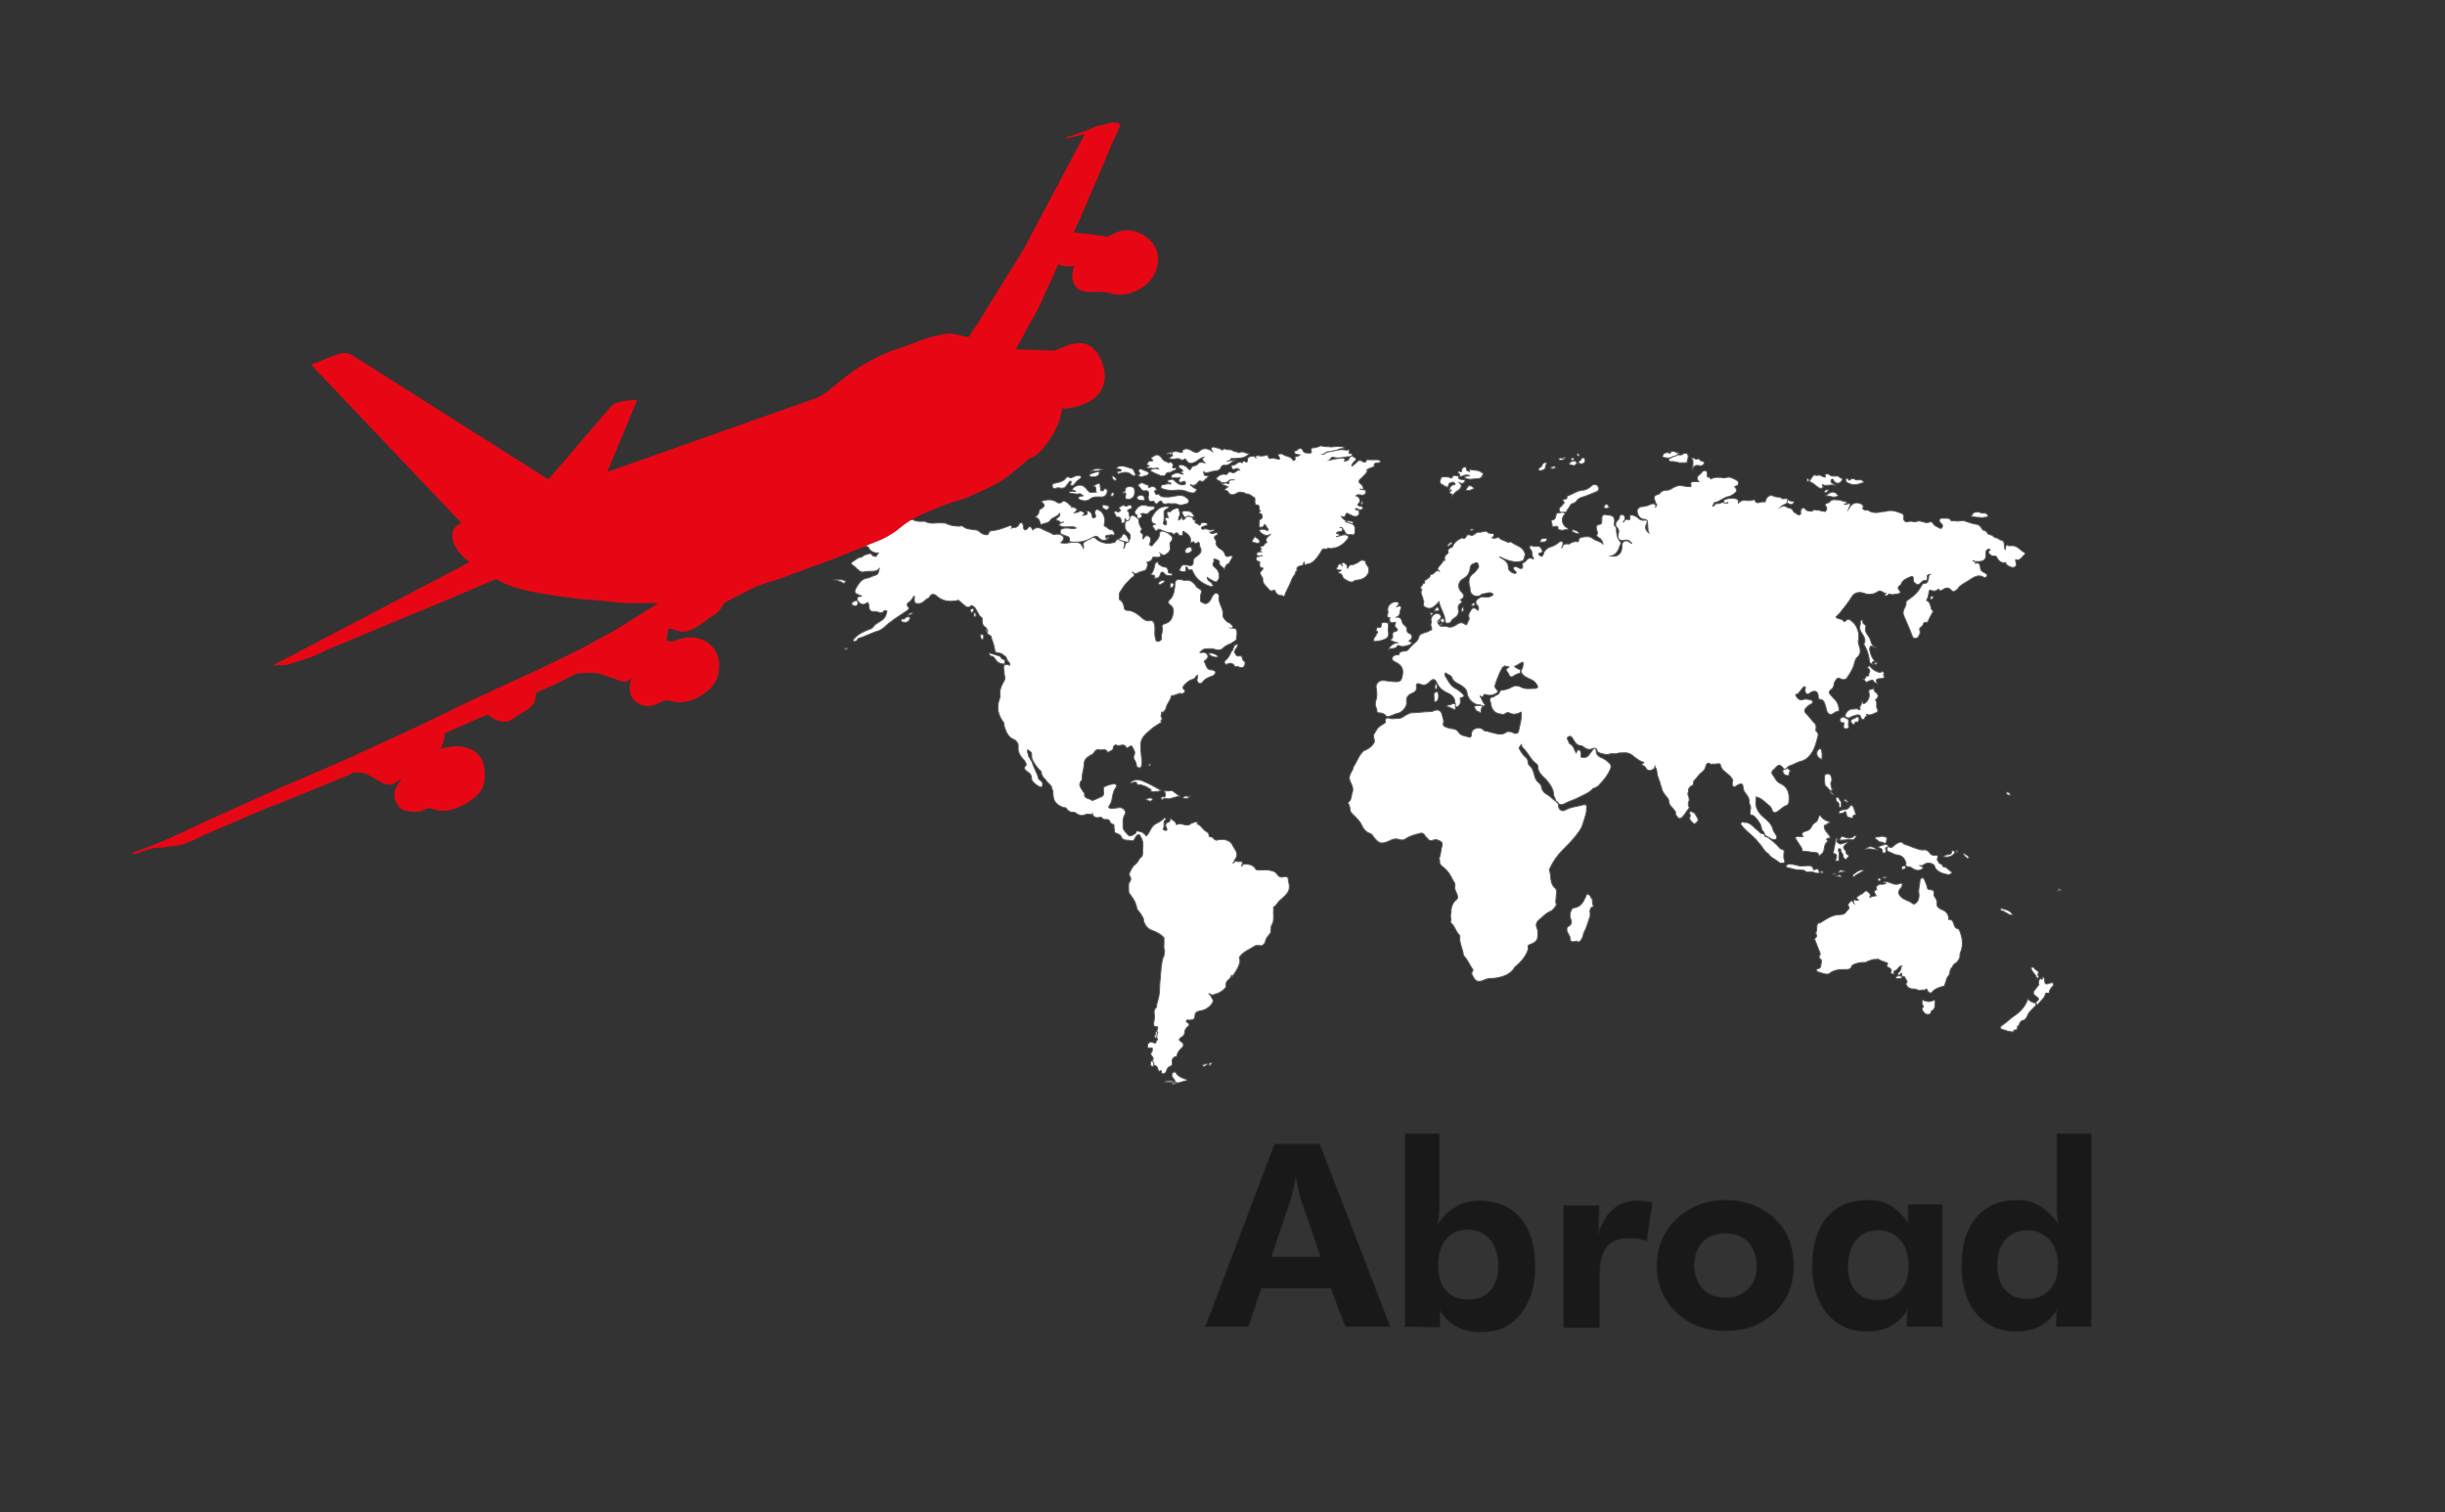 <?xml version="1.0" encoding="utf-8"?>
<!-- Generator: Adobe Illustrator 22.1.0, SVG Export Plug-In . SVG Version: 6.00 Build 0)  -->
<svg version="1.1" id="Layer_1" xmlns="http://www.w3.org/2000/svg" xmlns:xlink="http://www.w3.org/1999/xlink" x="0px" y="0px"
	 width="401px" height="248px" viewBox="0 0 401 248" style="enable-background:new 0 0 401 248;" xml:space="preserve">
<rect x="0" y="0" width="401" height="248" fill="#333333" stroke="none"/>
<style type="text/css">
	.st0{opacity:0.5;stroke:#181818;stroke-width:0.296;stroke-miterlimit:10;}
	.st1{fill:#FFFFFF;stroke:#595A5A;stroke-width:0.163;stroke-miterlimit:10;}
	.st2{fill:#E70714;}
</style>
<path class="st0" d="M197.8,217.5l11.3-29.8h7.3l11.5,29.8h-7.2l-2.4-6.3h-11.5l-2.1,6.3H197.8z M216.7,206.2l-3.3-9.6
	c-0.1-0.3-0.2-0.8-0.4-1.5c-0.1-0.7-0.3-1.5-0.5-2.5c-0.2,1-0.3,1.8-0.5,2.6s-0.3,1.3-0.4,1.5l-3.2,9.5H216.7z"/>
<path class="st0" d="M230.5,217.5V186h5.5v11.4c0,0.6,0,1.2-0.1,1.9c0,0.6-0.1,1.2-0.2,1.8c0.9-1.4,2-2.5,3.1-3.1
	c1.1-0.7,2.4-1,3.8-1c2.8,0,5.1,0.9,6.7,2.8c1.6,1.9,2.4,4.5,2.4,7.9c0,3.2-0.8,5.8-2.4,7.8c-1.6,2-3.7,2.9-6.4,2.9
	c-1.6,0-2.9-0.3-4-0.9c-1.1-0.6-2-1.5-2.8-2.8v2.9L230.5,217.5L230.5,217.5z M235.8,207.5c0,1.8,0.4,3.2,1.3,4.2
	c0.9,1,2.1,1.5,3.7,1.5c1.6,0,2.8-0.5,3.7-1.5s1.3-2.4,1.3-4.2s-0.5-3.2-1.4-4.3c-0.9-1-2.1-1.6-3.7-1.6c-1.5,0-2.7,0.5-3.6,1.6
	S235.8,205.7,235.8,207.5z"/>
<path class="st0" d="M294.1,207.6c0,3.1-1,5.6-3.1,7.6s-4.7,3-8,3c-3.2,0-5.9-1-8-3s-3.2-4.6-3.2-7.6s1.1-5.6,3.2-7.6
	c2.1-2,4.8-3.1,8-3.1s5.9,1,8,3S294.1,204.5,294.1,207.6z M288.2,207.6c0-1.6-0.5-2.9-1.4-3.9s-2.2-1.5-3.8-1.5
	c-1.6,0-2.9,0.5-3.8,1.4c-0.9,1-1.4,2.3-1.4,3.9c0,1.6,0.5,2.9,1.4,3.9s2.2,1.5,3.8,1.5c1.6,0,2.9-0.5,3.8-1.5
	C287.8,210.5,288.2,209.2,288.2,207.6z"/>
<path class="st0" d="M262.1,202.7c0.6-1.9,1.4-3.4,2.5-4.3c1.1-1,2.4-1.4,4.1-1.4c0.4,0,1,0.1,1.8,0.2c0.2,0,0.3,0,0.4,0.1l-0.9,6.2
	c-0.4-0.2-0.9-0.3-1.3-0.4c-0.4-0.1-0.9-0.1-1.4-0.1c-1.8,0-3,0.4-3.8,1.4c-0.8,0.9-1.2,2.4-1.2,4.5v8.8h-5.8v-19.9h5.7L262.1,202.7
	z"/>
<path class="st0" d="M318.4,217.5h-5.6l0.1-2.9c-0.8,1.3-1.7,2.2-2.8,2.8c-1.1,0.6-2.4,0.9-4,0.9c-2.6,0-4.8-1-6.4-2.9
	c-1.6-2-2.4-4.6-2.4-7.8c0-3.4,0.8-6,2.4-7.9s3.8-2.8,6.6-2.8c1.5,0,2.8,0.3,3.9,1s2.1,1.7,2.8,3v-3.3h5.5v19.9H318.4z M313.1,207.5
	c0-1.8-0.5-3.2-1.4-4.2s-2.1-1.6-3.6-1.6c-1.6,0-2.8,0.5-3.7,1.6c-0.9,1-1.4,2.5-1.4,4.3s0.4,3.2,1.3,4.2s2.1,1.5,3.7,1.5
	s2.8-0.5,3.7-1.5C312.7,210.7,313.1,209.3,313.1,207.5z"/>
<path class="st0" d="M342.9,217.5h-5.6l0.1-2.9c-0.8,1.3-1.7,2.2-2.8,2.8c-1.1,0.6-2.4,0.9-4,0.9c-2.6,0-4.8-1-6.4-2.9
	s-2.4-4.6-2.4-7.8c0-3.4,0.8-6,2.4-7.9s3.8-2.8,6.6-2.8c1.5,0,2.7,0.3,3.8,1s2.1,1.7,3.1,3.2c-0.1-0.5-0.1-1-0.2-1.6s-0.1-1.3-0.1-2
	V186h5.5V217.5z M337.6,207.5c0-1.8-0.5-3.2-1.4-4.2s-2.1-1.6-3.6-1.6c-1.6,0-2.8,0.5-3.7,1.5s-1.4,2.4-1.4,4.2s0.4,3.2,1.3,4.2
	s2.1,1.5,3.7,1.5s2.8-0.5,3.7-1.5C337.1,210.7,337.6,209.3,337.6,207.5z"/>
<g id="XMLID_2_">
	<path id="XMLID_3042_" class="st1" d="M302.7,82.3c0.1,0,0.2,0,0.2,0c0.1,0.5-0.3,0.2-0.4,0.4c0.3,0.1,0.6-0.2,0.9-0.1
		c0.2,0.3-0.1,0.5-0.2,0.8c0.6-1,1.4-1.2,2.3-0.6c0.1,0.1,0,0.2,0.1,0.3v0.1c-0.1,0.1-0.2,0.2,0,0.3c0.1,0.1,0.2,0.1,0.4,0.2
		c0.1-0.1,0.3-0.1,0.4,0c0.8,0.5,1.5,0.4,2.4,0.2c0.2,0,0.5,0,0.7-0.1c0.9-0.2,1.6,0.1,2.4,0.4c0.2,0.1,0.4,0.3,0.3,0.5
		c0,0.8,0.2,1,1,0.8c0.1,0,0.3,0,0.4,0c0.3,0.1,0.5,0.1,0.8,0c0.6-0.2,1.2,0.3,1.8,0.2c0.2,0,0.3-0.2,0.5-0.1c0.2,0,0.3,0.2,0.4,0.3
		c0.2,0.4,0.7,0.5,1,0.7s0.5-0.1,0.5-0.4c0-0.2-0.2-0.3-0.4-0.5c-0.2-0.3-0.2-0.6,0.2-0.7c0.3,0,0.7,0,1,0s0.5,0.2,0.6,0.4
		c0.2,0,0.4,0,0.6,0c0.5,0.2,1-0.1,1.5,0c0.7,0.2,1.3,0.5,2.1,0.6c0.3,0,0.6,0.3,0.8,0.6c0.1,0.2,0.2,0.4,0.5,0.4
		c0.3,0.1,0.4,0.4,0.6,0.6c0.4,0.1,0.7,0.2,1,0.5c0.2,0.1,0.4,0.1,0.6,0.2c0.2,0.2,0.5,0.3,0.8,0.4c0.1,0.1,0.2,0.3,0.2,0.5
		c0.1,0.3-0.1,0.6,0.2,0.9c0-0.3,0-0.5,0.2-0.7c0.1-0.1,0.2,0,0.3,0.1c0.2,0,0.3,0,0.5,0c0.9-0.1,1.4,0.7,2.1,1.1
		c0.2,0.1,0.2,0.3,0,0.4c-0.4,0.4-0.7,1-1.4,0.8c-0.1,0.1,0,0.2,0,0.2c0,0.4,0.3,0.8-0.2,1c-0.3,0.2-1.1-0.1-1.4-0.5
		c0-0.5-0.4-0.1-0.5-0.2c-0.4-0.1-0.7-0.3-0.9-0.7c-0.1-0.2-0.2-0.4-0.4-0.4c-0.3,0-0.6,0-0.9-0.3s-0.2-0.5,0.1-0.7
		c-0.1-0.1-0.2-0.2-0.4-0.1c-0.1,0.1-0.3,0.2-0.3,0.5c0.1,1.1-0.2,1.5-1.3,1.5c-0.1,0-0.3,0-0.4,0c-0.2,0.1-0.3-0.3-0.4-0.1
		c0.1,0.1,0.2,0,0.3,0.1c0.1,0,0.1,0.1,0.1,0.1c0,0.1,0,0.1,0,0.2c0.7-0.3,0.8,0.5,0.8,0.7c0,0.6,0.5,0.7,0.8,0.9
		c0.1,0.1,0.4,0.2,0.3,0.4c-0.1,0.2-0.2,0.4-0.5,0.3c-1-0.6-1.7,0-2.5,0.5c-0.6,0.4-1.3,0.7-1.7,1.2c-0.1,0.2-0.2,0.3-0.4,0.4
		c-0.3,0.3-0.5,0.3-0.8,0c-0.4-0.5-0.8-0.4-1.2-0.2c-0.3,0.2-0.6,0.5-0.9,0c0-0.1,0-0.1,0,0c-0.4,0.5-0.9,0.3-1.4,0.2l-0.1,0.1
		c-0.1,0.5-0.1,1-0.4,1.5v0.1c0.8,0.3,0.5,1.3,1,1.7c0,0.1,0,0.1,0,0.2c-0.1,0.1-0.6,1.1-0.7,1.3c0,0.2-0.2,0.3-0.3,0.4
		c-0.2,0-0.4-0.1-0.5,0.1c-0.1,0.3-0.2,0.5-0.5,0.7s-0.1,0.5-0.1,0.7c0,0.1,0,0.2,0,0.3c-0.2,0.4-0.3,0.8-0.8,0.8
		c-0.4,0-0.5-0.4-0.6-0.7c-0.4-1.1-0.9-2.1-1.3-3.1c-0.1-0.3-0.1-0.5,0-0.8c0.1-0.4,0.5-0.8,0.4-1.3c0-0.2,0.2-0.3,0.3-0.4
		c0.9-0.6,1.7-1.3,2.2-2.3c0.1-0.2,0.2-0.4,0.4-0.4c0.7,0,0.7-0.5,0.8-0.9c0-0.2,0-0.3,0.1-0.5c0-0.1,0.1-0.1,0.2-0.1h0.1h-0.1
		c-0.4,0-0.6,0.2-0.5,0.5c0,0.3-0.1,0.6-0.4,0.5c-0.3,0-0.5,0.2-0.7,0.4c-0.2,0.2-0.4,0.4-0.7,0.2c-0.3-0.2-0.5-0.3-0.5-0.7
		c0-0.6-0.1-0.7-0.7-0.4c-0.5,0.2-1.1,0.5-1.3,1.1c0,0.1-0.2,0.2-0.3,0.3c-0.2,0.2-0.3,0.4,0,0.7c0.3,0.3,0.2,0.5-0.2,0.6
		c-0.4,0-0.8,0.2-1.2,0.1c-0.1-0.1-0.3-0.1-0.4,0c-0.1,0.2-0.3,0.2-0.5,0.2c-0.2-0.2-0.1-0.3,0.1-0.4l0,0c0-0.1,0,0-0.1,0
		c-0.2,0-0.4-0.2-0.6-0.3c-0.3-0.1-0.5-0.1-0.7,0.1c-0.7,0.4-1.4,0.5-2.2,0.2c-0.8-0.3-1.6-0.1-2,0.6c-0.6,1-1.3,1.8-2,2.7
		c-0.2,0.2-0.4,0.4-0.6,0.6c0.3,0.4,1,0.2,1.3,0.7c0.1,0.1,0.2,0,0.3-0.1c0.3-0.3,0.6-0.3,0.9,0c0.4,0.3,0.8,0.7,1,1.3
		c0.3,0.7,0.3,1.2,0.2,1.9c-0.1,0.4,0.1,0.8,0.2,1.2c0.2,0.6,0.1,1.2-0.4,1.6c-0.3,0.3-0.4,0.7-0.5,1.1c-0.2,0.8-0.7,1.6-1.2,2.3
		c-0.2,0.3-0.6,0.3-0.9,0.2c-0.2-0.1-0.5-0.3-0.7-0.1c-0.2,0.2-0.4,0.5-0.5,0.8c0,0.5-0.2,0.8-0.6,1.1c-0.2,0.2-0.3,0.4-0.1,0.6
		c0.2,0.2,0.4,0.5,0.6,0.7c0.5,0.4,0.8,1,0.9,1.6c0,0.3,0.1,0.6-0.3,0.6c-0.2,0-0.4,0.2-0.6,0.3c-0.5,0.3-0.8,0.2-1.1-0.4
		c-0.1-0.3-0.1-0.5-0.2-0.8c-0.2-0.5-0.2-1-0.9-1.1c-0.3,0-0.3-0.3-0.3-0.6c-0.1-0.7-0.5-0.9-1.1-0.6c-0.3,0.1-0.5,0.5-0.8,0.3
		s-0.3-0.7-0.2-1c0-0.1,0-0.1-0.1-0.2c-0.4,0.1-0.5,0.5-0.8,0.8c-0.1,0.1-0.2,0.2-0.2,0.3c-0.1,0.2-0.7,0-0.4,0.5
		c0.4,0.6,0.8,0.7,1.2,0.5c0.2-0.1,1.2,0,1.4,0.2c0.2,0.3,0.1,0.4-0.2,0.6c-0.3,0.1-0.5,0.3-0.8,0.6c-0.3,0.3-0.3,0.6,0,0.9
		c0.5,0.5,0.9,1.1,1.4,1.6c0.3,0.3,0.3,0.7,0.2,1.1c0,0.4,0.4,0.2,0.4,0.9c-0.4,1.5-0.7,2.9-2,3.9c-0.2,0.1-0.4,0.2-0.6,0.3
		c-0.7,0.1-1.4,0.6-2.1,0.8c-0.2,0.1-0.3,0.2-0.4,0.3c-0.2,0.6-0.5,0.3-0.7,0c-0.4-0.5-0.7-0.5-1.1-0.1c-0.1,0.2-0.3,0.3-0.5,0.5
		s-0.3,0.5-0.1,0.7c0.4,0.5,0.6,1.2,1.3,1.5c1.3,0.6,1.5,1.7,1.4,2.9c0,0.3-0.1,0.6-0.4,0.7c-0.6,0.2-1,0.7-1.5,1
		c-0.4,0.3-0.7,0.2-0.9-0.3c-0.1-0.4-0.3-0.6-0.6-0.8c-0.6-0.5-1.1-1.1-2-1.3c0,0.1,0.1,0.2,0,0.3c0,0.1,0,0.2,0,0.3
		c-0.2,1,0.4,2,1.1,2.6s1.5,1.2,1.7,2.2c0.1,0.3,0.2,0.4,0.4,0.7c0.2,0.3,0.3,0.6,0.1,0.8c-0.2,0.2-0.5,0.1-0.8,0s-0.5-0.4-0.9-0.5
		c-0.2-0.1-0.2-0.4-0.3-0.6c-0.2-0.2-0.4-0.4-0.4-0.7c-0.1-0.6-0.4-1-0.8-1.5c-0.2-0.2-0.3-0.4-0.5-0.5c-0.1-0.1-0.3-0.1-0.4-0.1
		c-0.4-0.4,0-0.9-0.1-1.4c0-0.3-0.3-0.5-0.2-0.7c0-0.7-0.3-1.1-0.7-1.6c-0.3-0.3-0.3-0.9-0.4-1.3c-0.3-0.3-0.6,0-0.9,0.1l0,0l0,0
		c-0.3,0.3-0.6,0.3-0.8,0c0-0.3,0-0.6,0.1-0.8c-0.3-0.8-1-1.1-1.6-1.7c-0.3-0.3-0.4-0.7-0.5-1c-0.1-0.1-0.3,0-0.4,0
		c-0.1-0.1-0.2,0-0.3,0c-0.2,0.1-0.5-0.1-0.7,0.1c-0.6-0.4-0.8-0.3-1,0.5c-0.1,0.3-0.3,0.5-0.5,0.7c-0.6,0.4-0.9,1-1.4,1.5
		c-0.1,0.2,0,0.5-0.2,0.7c-0.5,0.2-0.7,0.5-0.7,1.1c-0.1,0.2-0.1,0.4,0,0.6c0,0.1,0.1,0.2,0.1,0.3c0,0.2,0.1,0.4,0,0.6
		c-0.1,0.3-0.2,0.6,0,0.9c0.1,0.1,0,0.3-0.1,0.4c-0.3,0.3-0.5,0.8-0.8,1.1c-0.5,0.6-0.8,0.6-1.2-0.1c-0.1-0.1-0.1-0.2-0.1-0.3
		c0-0.2,0-0.4-0.2-0.5c-0.3-0.5-0.9-0.8-0.9-1.5c-0.1-0.1,0-0.4-0.2-0.5c-0.3-0.4-0.7-0.8-0.9-1.3c-0.1-0.5-0.3-0.9-0.4-1.4
		c-0.1-0.2-0.2-0.4-0.2-0.6c-0.3-0.5-0.2-1.1-0.4-1.6c-0.1-0.1-0.2-0.1-0.2-0.3c-0.1,0.2,0,0.4-0.2,0.4c-0.5,0.4-1,0.4-1.3-0.2
		c-0.1-0.1-0.2-0.2-0.3-0.3c-0.7-0.2-0.1-0.4,0-0.5c0-0.1,0-0.1-0.4-0.2c-0.6-0.3-1.1-0.7-1.6-1.1c-0.7-0.5-1.4-0.3-2.1-0.3
		c-0.1,0-0.2,0.1-0.4,0.1c-0.4,0.1-0.8-0.1-1.2,0.1c-0.4,0.1-0.8,0-1.2-0.1c-0.4-0.1-0.7-0.2-0.8-0.6c-0.1-0.2-0.2-0.3-0.5-0.3
		c-0.6,0.3-1.1,0.3-1.7-0.2c-0.1-0.1-0.3-0.2-0.5-0.2c-0.6-0.1-0.8-0.4-1.1-0.9c-0.2-0.3-0.4-0.8-0.8-0.6c-0.5,0.2-0.1,0.6,0,0.9
		c0,0.1,0.1,0.3,0.2,0.3c0.6,0.3,0.7,1,1,1.5c0.1-0.2,0.1-0.5,0.4-0.5s0.3,0.2,0.4,0.5v0.1c0.1,0.2-0.2,0.6,0.2,0.6
		c0.4,0.1,0.8,0,1.1-0.4c0.2-0.3,0.4-0.5,0.6-0.8c0.1-0.2,0.2-0.4,0.5-0.2c0.1,0.2,0.1,0.4,0.1,0.5c0,0.4,0.3,0.7,0.7,0.9
		c0.6,0.2,1.1,0.6,1.6,1.1c0.1,0.2,0.1,0.4,0.1,0.6c-0.4,1.1-1.1,2-1.9,2.8c-0.1,0.2-0.3,0.3-0.5,0.4c-0.2,0.1-0.3,0.2-0.5,0.2
		c-0.6,0.7-1.4,1-2.2,1.4c-0.9,0.5-1.8,0.7-2.7,1.2c-0.4,0.2-1-0.1-1.2-0.5c-0.1-0.3-0.3-0.7-0.4-1c0-1-0.6-1.8-1.2-2.5
		c-0.7-0.7-1.4-1.2-1.4-2.3c0-0.1-0.1-0.2-0.2-0.3c-1-0.7-1.4-1.9-2.3-2.7c-0.2-0.2-0.1-0.4-0.2-0.5c-0.1,0.3-0.6,0.5-0.2,0.9
		c0.2,0.4,0.5,0.8,0.8,1.1c0.3,0.2,0.5,0.5,0.5,0.9c0,0.2,0.1,0.4,0.2,0.5c0.6,0.5,0.7,1.1,0.9,1.8c0.1,0.4,0.3,0.8,0.7,1.1
		c0.2,0.2,0.4,0.4,0.4,0.6c0.1,0.7,0.5,1.1,1.1,1.4c0.5,0.3,0.9,0.9,1.5,1.1c0.2,0.1,0.2,0.4,0.2,0.6c0,0.7,0.6,1.1,1.2,0.7
		c0.9-0.5,1.8-0.5,2.8-0.8c0.4-0.1,0.7,0,0.6,0.5c0,0.3,0,0.6-0.1,1c-0.1,0.3-0.2,0.7-0.3,1c-0.1,0.2-0.1,0.4-0.2,0.6
		c-0.1,0.4-0.3,0.8-0.5,1.1c-0.8,1.2-1.8,2.2-2.8,3.2c-0.9,0.9-1.6,1.9-2.1,3c0,0.1-0.1,0.2-0.1,0.3c0.4,1,0,2.1,0.9,2.9
		c0.5,0.4,0.2,1.1,0.2,1.7c0,0.3-0.1,0.6,0,0.9c0.1,0.2,0,0.4-0.2,0.6c-0.2,0.3-0.5,0.6-0.8,0.7c-0.7,0.3-1.1,0.8-1.7,1.3
		c-0.5,0.4-0.7,0.8-0.4,1.5c0.1,0.2,0.1,0.4,0.1,0.6c0,0.2,0,0.4,0,0.6c0,1-0.8,1.2-1.5,1.5c-0.2,0.2,0,0.5-0.1,0.8
		c-0.4,1.1-1.1,1.9-1.9,2.6c-0.1,0.1-0.3,0.2-0.3,0.3c-0.7,1.1-1.8,1.5-3.1,1.7c-0.4,0.1-0.8,0-1.2,0.1c-0.1,0-0.3,0.1-0.4,0.1
		c-1.3,0.6-1.7,0.5-2.3-0.8c-0.1-0.3,0.1-0.5,0.2-0.7c-0.5-0.7-0.8-1.5-1.4-2.2c-0.1-0.1-0.2-0.2-0.2-0.3c-0.1-0.9-0.5-1.6-0.6-2.5
		c0-0.3,0.1-0.6-0.1-0.8c-0.6-0.6-0.7-1.4-1.3-1.9c-0.1-0.1-0.1-0.2-0.1-0.3c0.2-0.4-0.1-0.7,0-1.1c0.1-0.3,0.1-0.6,0.1-0.9
		c0.1-0.6,0.3-1.1,0.8-1.5c0.3-0.2,0.3-0.5,0.2-0.8c-0.1-0.4-0.4-0.7-0.4-1.2c0-0.3,0.1-0.6-0.1-0.9c-0.1-0.2-0.3-0.4-0.4-0.7
		c-0.3-0.6-0.7-1.2-1.3-1.7c-0.3-0.2-0.7-0.5-0.7-0.9c0.1-0.3-0.2-0.6,0-0.8c0.2-0.6,0.2-1.3,0.4-1.9c0-0.2,0.1-0.4-0.1-0.6
		c-0.4-0.3-0.8-0.5-1.4-0.3c-0.4,0.2-0.7,0-0.9-0.3c-0.2-0.2-0.4-0.4-0.5-0.6c-0.2-0.3-0.5-0.3-0.8-0.2c-0.8,0.2-1.6,0.4-2.3,0.9
		c-0.3,0.2-0.7,0.2-1,0.1c-0.5-0.2-1-0.1-1.4,0.1c-0.1,0-0.2,0.1-0.2,0.1c-1.4,0.6-1.7,0.5-2.6-0.6c-0.2-0.3-0.3-0.5-0.6-0.6
		c-0.6-0.2-1-0.6-1.3-1.2c-0.3-0.8-1-1.4-1.6-2c-0.2-0.2-0.4-0.5-0.4-0.8s-0.1-0.5-0.2-0.8c-0.1-0.1-0.2-0.3,0-0.4
		c0.5-0.4,0.4-1.1,0.6-1.6c0.2-0.6-0.1-1.2-0.4-1.8c-0.1-0.2-0.1-0.5-0.1-0.7c0.1-0.4,0.3-0.8,0.5-1.1c0.1-0.2,0.1-0.4,0.2-0.6
		c0.5-0.7,0.8-1.7,1.4-2.3c0.1-0.2,0.3-0.3,0.6-0.4c0.6-0.3,1.1-0.7,1.4-1.3c0-0.2,0-0.5-0.1-0.7c0-0.3-0.1-0.5,0.1-0.7
		c0.1-0.2,0.2-0.3,0.3-0.5c0.3-0.6,0.9-0.9,1.4-1.2c0-0.1,0.2-0.1,0.1-0.3c-0.1-0.3,0.1-0.5,0.4-0.6c0.6,0.3,1.3,0.1,1.9,0.1
		c0.4,0,0.8-0.4,1.2-0.6c0.3-0.1,0.5-0.3,0.8-0.3c1,0,2.1-0.2,3.1-0.2c0.3,0,0.5-0.1,0.7-0.2c0.6-0.2,1.1,0.1,1.2,0.7
		c0.1,0.5,0.4,1,0.2,1.5c-0.1,0.3,0.3,0.5,0.6,0.6s0.6,0.2,0.9,0.2c0.5,0.1,0.8,0.2,1.1,0.7c0.4,0.5,1.1,0.5,1.7,0.7
		c0.2,0.1,0.3-0.2,0.3-0.4c0-0.3,0.1-0.6,0.3-0.8c0.6-0.4,1.2-0.5,1.8,0.1c0.1,0.1,0.2,0.1,0.4,0.1c0.5,0.1,1,0.3,1.5,0.4
		c0.6,0.1,1.2,0.2,1.7-0.2c0.2-0.2,0.5-0.1,0.7-0.1s0.3,0.1,0.5,0.2c0.5,0.2,0.8,0.1,0.9-0.5c0.2-1,0.5-1.9,0.4-2.9
		c-0.7,0.3-1.3,0.5-2,0.1c-0.2-0.1-0.4,0-0.6,0.1c-0.2,0.2-0.5,0.2-0.8,0.1c-0.9-0.1-1.4-0.6-1.6-1.6c0-0.1,0-0.3-0.1-0.4
		c-0.3-1,0.5-0.6,0.8-1c0.2-0.1,0.6-0.2,0.7-0.5c0.1-0.2,0.1-0.4,0.4-0.4c0.6-0.1,1.1-0.2,1.6-0.5s0.9-0.3,1.4-0.1
		c0.8,0.5,1.7,0.3,2.5,0.3c0.3,0,0.5-0.2,0.3-0.5c-0.2-0.4-0.5-0.7-0.9-0.9c-0.6-0.3-1.3-0.5-1.7-1.2c-0.1-0.2,0-0.4,0.1-0.6
		c0.2-0.3,0.3-1.2,0.1-1.1c-0.5,0.2-0.8,0.5-1.3,0.7c0.2,0.2,0.4,0.3,0.6,0.4c0.4,0.1,0.5,0.3,0.3,0.7c-0.4,0.1-0.7,0.2-1.1,0.5
		c-0.3,0.2-0.6,0.1-0.7-0.2c-0.1-0.4-0.8-0.9-0.3-1.1c0.8-0.4-0.3-0.2-0.4-0.4c0,0-0.3,0.2-0.4,0.3c-0.5,0.9-0.9,1.9-1.2,2.9
		c-0.1,0.3,0.1,0.5,0.3,0.7c0.2,0.3,0.2,0.4-0.1,0.6c-0.6,0.4-1.2,0.4-1.8,0.2c-0.2-0.1-0.3,0.1-0.3,0.2c-0.1,0.3-0.4,0.2-0.6,0
		c0.3,0.4,0.4,0.9,0.7,1.3c0.2,0.2,0.2,0.4-0.2,0.4c-0.1,0-0.2,0-0.3-0.1s-0.3-0.1-0.5-0.1c-0.9-0.2-1.7-1-1.8-2
		c-0.1-0.5-0.3-0.7-0.7-1c-0.6-0.5-1.5-0.6-1.8-1.5c-0.1-0.4-0.7-0.4-0.9-0.7c0-0.1-0.2,0-0.2,0.1s0,0.2,0,0.3
		c0.5,0.8,0.8,1.6,1.7,2.1c0.4,0.2,0.9,0.6,1.2,0.9c0.2,0.2,0.4,0.5-0.2,0.6c-0.3,0-0.2,0.2-0.2,0.4c0.1,0.4,0,0.7-0.3,1
		c-0.1,0.1-0.3,0.2-0.5,0.1s-0.1-0.3-0.1-0.5c0.1-0.7-0.3-1.3-0.9-1.6c-0.9-0.4-1.7-0.9-2.1-1.9c-0.3-0.6-0.6-0.6-1.1-0.1
		s-0.9,0.7-1.6,0.4c-0.4-0.2-0.7,0-0.6,0.4c0.1,0.6-0.2,0.9-0.7,1.1c-0.7,0.3-1,0.7-0.9,1.5c0.1,0.7-0.8,1.7-1.5,1.8
		c-0.6,0.1-1,0.5-1.6,0.5c-0.1,0-0.2,0-0.3-0.1c-0.3-0.4-0.8-0.5-1.3-0.5c-0.2-0.1-0.2-0.4-0.2-0.6c-0.3-0.5-0.3-1-0.1-1.6
		s0.1-1.3,0-1.9c-0.1-0.7,0.5-1.3,1.3-1.2c0.7,0.1,1.4,0.2,2.1,0.2c0.4,0,0.7-0.2,0.8-0.6c0.4-1.4,0.1-2.1-1.2-2.7
		c-0.1-0.1-0.2-0.1-0.3-0.2c0-0.1-0.1-0.2-0.1-0.3c0.1-0.4,0.3-0.5,0.7-0.6c0.1,0,0.4,0,0.4,0c0.2-0.9,1.1-0.4,1.5-0.8
		c0.4-0.5,0.9-1,1.4-1.4c0.3-0.3,0.4-0.7,0.5-1c0.5-0.5,1.2-0.4,1.7-0.8c0.2-0.1,0.4-0.1,0.3-0.4c-0.1-0.2-0.2-0.5-0.1-0.8
		c0.1-0.1,0-0.3,0-0.4c-0.1-0.6,0.5-1.2,1-1.2c0.3,0,0.5,0.2,0.6,0.4c0.1,0.2,0,0.4-0.2,0.6s-0.4,0.4-0.2,0.7
		c0.2,0.3,0.4,0.5,0.8,0.4c0.2,0,0.4,0,0.5,0c0.6,0.3,1.1,0.1,1.6-0.2c0.4-0.3,0.9-0.6,1.5-0.1c0.1,0.1,0.3,0.1,0.3-0.1
		c0.1-0.4,0.5-0.7,0.3-1.1c-0.1-0.3,0-0.6,0.2-0.9c0.4-0.7,0.6-0.8,1.3-0.2c0.1-0.3,0.2-0.5-0.1-0.8c-0.4-0.4-0.3-0.8,0.1-1.1
		c0.3-0.2,0.6-0.4,1-0.3c0.6,0.1,1.1,0,1.5-0.4c-0.5-0.6-1.1-0.1-1.7-0.1c-0.2,0-0.3,0.2-0.5,0.3c-0.8,0.3-1.6-0.2-1.6-1
		c0-0.2,0-0.4-0.1-0.6c-0.2-0.8-0.1-1.6,0.7-2.1c0.3-0.2,0.5-0.6,0.7-0.8c0.2-0.2,0.1-0.4,0-0.7c-0.1-0.3-0.3-0.2-0.6-0.1
		c-0.4,0.1-0.7,0.4-0.7,0.9c-0.1,0.7-0.4,1.2-1.1,1.6c-0.9,0.5-1,1.5-0.3,2.2c0.1,0.1,0.2,0.2,0.3,0.4c0.3,0.6-0.6,0.9-0.5,0.9
		c0.4,0.2,0.3,0.4,0,0.6c-0.4,0.3-0.4,0.6-0.3,1c0.1,0.7-0.2,1.1-0.7,1.4c-0.2,0.1-0.4,0.3-0.5,0.5c-0.1,0.3-0.4,0.3-0.7,0.3
		s-0.3-0.3-0.3-0.5c-0.1-1.1-0.8-1.9-1-3c-1.1,1.2-1.5,1.3-2.4,0.8c0,0-0.1-0.1-0.1-0.2c-0.2-0.3,0.2-0.6-0.1-0.9
		c0-0.6-0.6-1.1-0.2-1.7c-0.3-0.1-0.2-0.3-0.1-0.6l0.1-0.1c0.2,0,0.1-0.1,0.1-0.2s0.1-0.1,0.1-0.1c0.4,0,0.2-0.3,0.2-0.4
		c0.4-0.4,1-0.5,1-1.1c0-0.1,0-0.1,0,0c0.6,0.1,0.7-0.6,1.2-0.6c0.2,0,0.4,0.1,0.3,0.1c-0.4-0.2-0.4-0.5-0.1-0.8
		c0.3-0.3,0.5-0.6,0.7-0.9c0.1-0.1,0.1-0.1,0.2-0.1c0.3,0,0-0.1,0-0.2c0-0.2,0-0.3,0.1-0.5s0.3-0.3,0.4-0.4c0.1-0.1,0.2-0.2,0.1-0.3
		c-0.1-0.3,0.1-0.5,0.3-0.6c0.1-0.1,0.2-0.1,0.4-0.2c0.3-0.8,0.9-1.2,1.6-1.5c0.2,0.1,0.4,0.2,0.5,0c0.1-0.1,0.2-0.2,0.2-0.3
		c0.2-0.3,0.5-0.2,0.8-0.1c0.2,0.1,0.3,0,0.4-0.2c0,0,0.1,0,0.2,0c0.3-0.5,0.9-0.2,1.3-0.4c0.3-0.1,0.6-0.1,0.8,0.1
		c0.3,0.3,0.7,0.1,1,0.3c0.1,0.3-0.1,0.4-0.3,0.6c0.3,0.1,0.5,0.1,0.7,0c0.2,0,0.4-0.1,0.5,0c0.3,0.4,0.8,0.4,1.1,0.6
		c0.2,0.1,0.4,0.2,0.6,0.1c0.2-0.1,0.3,0,0.4,0.1c0.7,0.5,1.6,0.6,2,1.5c0.1,0.2,0.2,0.4,0.1,0.6c-0.1,0.3-0.1,0.7-0.4,0.9
		c-1.3,0.4-2.5-0.1-3.6-0.6c-0.3-0.1-0.3-0.1,0.1,0.1c0.7,0.4,1.2,0.8,1.2,1.7c0,0.3,0.3,0.5,0.6,0.7c0.2,0.1,0.4,0.2,0.6,0.1
		c0.2-0.2-0.1-0.3-0.2-0.4c-0.1-0.2-0.3-0.3-0.2-0.5s0.4-0.2,0.6-0.1c0.1,0,0.3,0.1,0.4,0.2c0.4,0.1,0.6,0,0.5-0.4
		c-0.1-0.3,0-0.5,0.3-0.6c0.2-0.1,0.3-0.3,0.5-0.5c0.3-0.2,0.5-0.2,0.8-0.1c0,0,0.2,0.2,0.2,0s-0.2-0.3-0.2-0.5
		c-0.1-0.2,0-0.5-0.1-0.7c-0.1-0.3-0.5-0.5-0.3-0.8s0.6,0.1,0.9,0c0.2,0,0.4,0,0.6,0c0.2,0.1,0.3,0.2,0.4,0.4
		c0.2,0.3,0.3,0.6-0.2,0.7c-0.1,0-0.3,0.1-0.2,0.2c0,0.2,0.2,0.2,0.3,0.3c0.1,0.1,0.3,0,0.3-0.1c0.1-0.2,0.2-0.3,0.2-0.5
		c0.2-0.4,0.5-0.6,0.8-0.8c0.6-0.2,1.2-0.4,1.7-0.9c0.1-0.1,0.3-0.1,0.4-0.1c0.1,0,0.1,0,0.2,0.1c0.1,0.3,0,0.6-0.2,1
		c0.2-0.3,0.2-0.5,0.4-0.6c0.2-0.1,0.3-0.1,0.5-0.1c0.1,0,0.1,0,0.2,0c0.2,0.1,0.3-0.1,0.5-0.2c0.1,0,0.1,0,0.2-0.1
		c0.2,0,0.4-0.1,0.6-0.1c0.1,0,0.3,0.2,0.4-0.1c0-0.4,0.3-0.6,0.6-0.6c0.6-0.1,1.2-0.2,1.7,0.2c0.5,0.4,1.1,0.4,1.7,0.9
		c-0.1-0.5-0.3-0.7-0.5-0.9c-0.1-0.1-0.2-0.1-0.2-0.1c-0.2-0.1-0.4-0.4-0.3-0.5c0.4-0.5-0.7-1.4,0.4-1.7c0.4,0,0.4-0.3,0.4-0.6
		c0-0.3,0-0.6,0.1-0.8c0.3-0.4,0.7-0.1,1.1-0.1c0.3,0,0.6,0.1,0.8,0.4c0.1,0.2,0.1,0.5,0.1,0.7s-0.2,0.5,0.1,0.7
		c0.1,0.1,0.2,0.3,0.2,0.4c0,0.8,0.1,1.5,0.6,2.1c0.3,0.3,0,0.6-0.1,0.9c-0.2,0.8-0.8,1.4-1.4,1.5c1.1,0.2,1.8-0.4,1.8-1.5
		c0-0.5,0.1-0.9,0.6-1s1.1,0.6,1,0.4c-0.3-0.4-0.6-0.6-1.1-0.5c-0.9,0.2-1.3-0.2-1.1-1c0.2-0.6,0-0.9-0.3-1.2
		c-0.1-0.1-0.2-0.3-0.1-0.5c0-0.5,0.6-0.6,0.6-1.1c0-0.2,0.1-0.3,0.3-0.4c0.2,0,0.3,0,0.5,0.2c0.1,0.2,0.1,0.4,0.1,0.6
		c-0.3,0.4-0.4,0.7-0.1,0.2c0.1-0.1,0.1-0.1,0.2-0.2c0.1,0,0.2,0,0.3,0c0.2,0,0.5,0.2,0.4-0.3s0.2-0.4,0.5-0.4
		c0.4,0.1,0.7,0.3,0.9,0.5c0.3,0.3,0.7,0.4,1.1,0.3c0.4,0,0.5,0.3,0.3,0.5c-0.4,0.7-0.2,1.2,0.3,1.6c-0.2-0.5-0.1-1.1-0.2-1.7
		c0-0.4-0.2-0.5-0.5-0.5c-0.5-0.1-0.9-0.3-1.1-0.9s-0.1-0.9,0.5-1.2c0.2,0,0.5,0,0.7-0.1c0.5,0,0.9-0.4,1.4-0.4
		c0.2,0.1,0.4,0.2,0.4,0.4c0,0.1-0.1,0.2-0.2,0.2c0.1,0,0.2-0.1,0.2-0.2c0.3-0.3-0.1-0.4-0.1-0.6c-0.3-0.9-0.3-1,0.3-1.3
		c0.2,0,0.4-0.1,0.5-0.3c0.3-0.3,0.6-0.4,1.1-0.4s0.9-0.4,1.4-0.6c0.1,0,0.2-0.1,0.3-0.1c0.6-0.2,1.1,0.1,1.7,0.1
		c0.3,0,0.7,0.2,0.5-0.4c-0.1-0.2,0.1-0.3,0.3-0.4c0.3,0,0.6,0,1,0c-0.4-0.5-0.3-0.9,0.2-1.2l0.1-0.1c0.2-0.2,0.4-0.6,0.8-0.5
		s0.3,0.5,0.3,0.8c0,0.4,0.3,0.2,0.4,0.3c0.2,0,0,0.4,0.3,0.2c0.2-0.1,0.5-0.2,0.8-0.2c0.2,0,0.4,0,0.6,0c0.1,0,0.1,0,0.2,0
		c0.3,0.1,0.6,0.1,0.9,0c0.4-0.1,0.7,0,1.1,0.2s0.9,0.3,0.8,0.9c-0.1,0.3-0.4,0.3-0.6,0.4c0.4,0.5,0.4,0.8,0,1.1
		c-0.4,0.3-0.7,0.5-1.2,0.6c-0.2,0-0.3,0.1-0.5,0.2c-0.5,0.2-0.9,0.6-1.5,0.7c-0.2,0-0.2,0.2-0.3,0.4c0,0.1-0.1,0.1-0.1,0.2
		s0.1,0,0.1,0c0.2-0.1,0.3-0.4,0.5-0.4s0.5,0,0.7-0.1c0.1-0.1,0.3-0.1,0.4-0.1c0.2,0.1,0.5,0.1,0.7,0.1c0,0,0.1,0,0.1-0.1
		c-0.1,0-0.2,0.1-0.3,0.1c-0.2,0-0.4,0-0.4-0.2s0.1-0.4,0.2-0.4c0.7-0.2,1.4-0.3,2.1,0c0.1,0.2,0.1,0.4,0.1,0.6
		c0.2-0.2,0.4-0.3,0.6-0.4c0.3-0.1,0.7,0,1,0s0.5,0,0.8-0.1c0.1-0.1,0.3,0,0.3,0c0.2,0.7,0.7,0.4,1.2,0.3c0.2,0,0.3,0,0.5,0
		c0.2-0.8,0.7-1.3,1.5-0.9c0.4,0.2,1,0,1.3,0.4c0.1,0,0.2,0,0.3,0c0.4-0.1,0.7,0,0.8,0.4c-0.3,0.5-0.9,0.5-1.3,0.9
		c0.5-0.3,0.8,0,1.2,0.2c0.3,0,0.6,0.1,0.8,0.5c0.1,0.3,0.4,0.3,0.6,0.5c0.1,0.1,0.3,0.2,0.5,0.1s0.1-0.3,0.1-0.4
		c0-0.3,0.1-0.6,0.4-0.7s0.4,0.3,0.6,0.4c0.3,0.1,0.6,0.2,1,0.1c0-0.1,0-0.1,0.1-0.2c0.2,0,0.4,0,0.6,0.1c0.1-0.1,0.3,0,0.4,0
		c0.2,0.1,0.3,0.1,0.5,0.1c0.4,0.2,0.6,0.1,0.7-0.4c0-0.1,0-0.2-0.1-0.3c-0.3-0.3-0.1-0.5,0.2-0.6c0.1,0,0.2-0.1,0.3-0.1
		c0.3-0.5,0.8-0.5,1.3-0.4C301.4,81.9,302.1,82.1,302.7,82.3z"/>
	<path id="XMLID_3041_" class="st1" d="M178,133.6c-0.4,0.2-0.8,0.2-1.1,0c-0.2,0-0.4-0.2-0.5-0.3c-0.2-0.1-0.4-0.1-0.7-0.1
		c-0.4-0.1-0.6-0.3-0.8-0.6c-0.1-0.2-0.4-0.1-0.6-0.2c-1.2-0.5-1.6-1.1-1.6-2.4c0-0.3-0.1-0.5-0.2-0.7c0-0.2-0.1-0.4-0.3-0.6
		c-0.3-0.3-0.6-0.6-0.8-0.9c-0.3-0.3-0.6-0.6-0.6-1.1c0-0.2-0.2-0.3-0.4-0.5c-0.5-0.6-1-1.2-1.2-2c0-0.2,0-0.4,0-0.5
		c0-0.4-0.4-0.5-0.6-0.7c-0.2,0-0.1,0.2-0.1,0.2c0,0.3,0.2,0.5,0.2,0.8c0,0.1,0.1,0.1,0.1,0.2c0.1,0.1,0.1,0.2,0.2,0.3
		c0.1,0.2,0.2,0.4,0.3,0.5c0.2,0.9,0.8,1.7,1,2.6c0.1,0.4,0.6,0.4,0.7,0.9c0,0.2,0,0.5-0.2,0.6c-0.5,0-1.6-0.9-1.6-1.3
		c0-0.7-0.3-1-0.8-1.3c-0.1-0.1-0.2-0.2-0.3-0.3c-0.2-0.3,0-0.5,0.2-0.7c0-0.5-0.3-0.8-0.6-1.1c-0.5-0.6-0.8-1.2-0.7-2
		c0-0.2,0-0.4-0.1-0.5c-0.2-0.3-0.3-0.5-0.6-0.6c-1-0.4-1.3-1.3-1.6-2.2c0-0.2,0-0.4-0.1-0.6c-0.9-1.2-1.2-2.4-0.7-3.8
		c0.2-0.4,0.1-0.7,0.1-1.1c0-0.7,0.3-1.2,0.6-1.8c0.2-0.2,0.2-0.5,0.2-0.8c0-0.2-0.1-0.3-0.1-0.4c0-0.3,0-0.6-0.1-1
		c0-0.2,0-0.4,0.1-0.5c0.3-0.2,0.6-0.1,0.9,0c0.1-0.4-0.2-0.5-0.4-0.8c-0.1-0.3-0.2-0.7-0.6-0.8c-0.3-0.5-1-0.3-1.4-0.6
		c-0.1-0.8-0.3-1.5-0.6-2.2c0.1-0.4-0.3-0.5-0.6-0.7c0-0.1-0.1-0.1-0.1-0.2c-0.1-0.4,0.1-0.8-0.4-1c-0.5-0.4-0.4-0.9-0.4-1.4
		c-0.2-0.2-0.5-0.4-0.6-0.7c-0.3-0.4-0.4-0.9-0.8-1.2c-0.3-0.2-0.4-0.3-0.6,0c-0.4,0.2-0.7,0-0.9-0.2s-0.5-0.4-0.7-0.6
		c-0.2-0.1-0.3-0.4-0.5-0.2c-1.1,0.2-2.2,0.2-3.2-0.6c-0.3-0.3-0.7-0.6-1.1-0.3c-0.2,0.1-0.2,0.4-0.4,0.5c-0.6,0.2-0.9,0.9-1.6,0.9
		c-0.2,0-0.4,0-0.6-0.1c-0.3-0.3,0-1.4-0.2-1.1c-0.2,0.2-0.3,0.5-0.6,0.8s-0.8,0.4-0.3,1c0.2,0.2-0.1,0.5-0.3,0.6
		c-1.3,0.9-2.7,1.7-3.8,2.8c-0.3,0.2-0.6,0.4-0.9,0.5c-1.1,0.3-2.1,0.9-3.2,1.2l-0.1,0.1c-0.1,0.2-0.3,0.4-0.5,0.4
		c-0.1,0-0.3,0-0.3-0.2c0.7-1,1.7-1.4,2.7-1.8c0.3-0.1,0.5-0.2,0.7-0.5s0.6-0.5,0.9-0.7c0.6-0.3,1.1-0.8,1.2-1.5
		c0-0.1,0.2-0.2,0-0.3c-0.1-0.1-0.3-0.1-0.4,0c-0.3,0.4-0.6,0.3-1,0.2c-0.2-0.1-0.4-0.1-0.6-0.1c-0.7,0-0.8-0.2-0.9-0.8
		c0-0.2,0-0.5-0.2-0.7c-0.4,0.3-0.8,0.5-1.3,0.1c-0.2-0.2-0.5-0.4-0.4-0.8c0.1-0.3,0.4-0.3,0.7-0.3c0,0,0-0.1-0.1-0.1
		c-1.2-0.4-1.2-0.6-0.6-1.6c0.4-0.6,0.8-1.2,1.7-1.3c0.5-0.1,0.9-0.4,1.4-0.5c0.4-0.2,0.4-0.6,0.5-1c-0.3,0.3-0.7,0.4-1.1,0.4
		c-0.5,0-0.9,0-1.4,0.1c-0.4,0.1-0.7-0.1-0.9-0.3c-0.3-0.2-0.5-0.5-0.8-0.7c-0.5-0.3-0.5-0.5,0-0.8c0.4-0.2,0.7-0.6,1.2-0.6
		c0.1,0,0.2-0.1,0.2-0.1c0.3-0.3,0.8-0.4,1.2-0.5c0.2-0.1,0.4,0.1,0.5,0.3c0.3,0.1,0.6,0.4,0.8-0.2c0.1-0.3,0.3-0.2,0.2-0.2
		c-0.6,0-1.2-0.1-1.6-0.8c-0.1-0.3-0.5-0.3-0.8-0.5c-0.6-0.3-0.6-0.5-0.1-0.9c0.2-0.2,0.4-0.3,0.7-0.3c0.8-0.1,1.4-0.4,1.9-1.1
		c0.4-0.6,1.2-0.9,2-0.9l0,0c0.1-0.1,0.3-0.1,0.4-0.1c0.3,0,0.4,0.1,0.5-0.3c0-0.3,0.4-0.3,0.6-0.3c0.5,0,1-0.2,1.5-0.3
		c0.2,0,0.4,0,0.5,0c0.6,0.4,1.3,0.3,1.9,0.3c0.1,0,0,0,0.1,0c1,0.6,2,0.1,3.1,0.3c0.1,0,0.2,0,0.3,0c0.7,0.4,1.5,0.5,2.3,0.5h0.1
		c0.1-0.1,0.3-0.1,0.4,0c0.6,0.5,1.3,0.5,2,0.6c0.4,0,0.7,0.2,1,0.5c0.3,0.2,0.6,0.3,0.9,0.3c0.1,0,0.3,0,0.3-0.1
		c0.1-0.6,0.6-0.6,0.9-0.6c0.8-0.1,1.6-0.4,2.4-0.7c0.2-0.1,0.4-0.2,0.5,0c0.2,0.2,0,0.3-0.1,0.4l0,0c0.1-0.1,0.3-0.2,0.4-0.2
		c0.5,0.1,0.8-0.2,1-0.6v-0.1c0.4-0.1,0.5-0.1,0.6,0.3c0.1,0.2,0,0.4,0.1,0.6s0.3,0.3,0.5,0.1c0.5-0.6,0.6-0.6,1,0.1
		c0.5-0.5,1.1-0.4,1.6-0.1s1,0.4,1.5,0.7c0.2,0.2,0.5,0.2,0.8,0.1c0.2,0,0.5,0,0.7,0.1c0.6,0.3,0.6,0.8,0,1.3c0.7,0.2,1.3,0,1.9-0.1
		c0.9-0.1,1.4,0.1,1.8,1c0.1-0.4-0.2-0.7,0.1-1c0.3-0.2,0.5-0.3,0.4-0.2c-0.1,0-0.3,0-0.3-0.2c-0.1-0.1,0.1-0.2,0.2-0.3
		c0.5-0.4,1.2-0.3,1.6,0.1c0.5,0.5,1.1,0.7,1.8,0.8c0.3,0,0.6,0,1-0.1c0.1,0,0.3,0,0.4-0.1c0.2-0.6,0.7-0.5,1.1-0.3
		c0.5,0.2,0.5,0.6,0.4,1c0,0.1,0,0.2-0.1,0.3c0.1,0,0.1-0.1,0.1-0.1c0.1-0.5,0.3-0.8,0.7-1.1c0.4-0.4,0.4-1.1-0.1-1.4
		c-0.6-0.4-0.7-1.4-0.2-2c0.2-0.2,0.4-0.3,0.5-0.5c0.2-0.2,0.5-0.4,0.7-0.2c0.3,0.2,0.8,0.3,0.8,0.8c0,0.4,0.1,0.7,0.3,1
		c0,0,0,0.1,0.1,0.2c0.3,0.3-0.5,0.6,0.1,0.9c0.4,0.2,0,0.6,0.2,0.9c0.1,0,0.1-0.2,0.2-0.3c0.2-0.2,0.3-0.3,0.6-0.2
		c0.3,0.1,0.4,0.3,0.4,0.6c0,0.2,0,0.4-0.1,0.6s0,0.4,0.2,0.4c0.2,0.1,0.2-0.1,0.3-0.2c0.5-0.6,1.1-1,1.1-1.9c0-0.3,0.3-0.3,0.6-0.3
		c0.6,0.1,1,0.5,1.4,0.9c0.2,0.2,0.1,0.5-0.1,0.8c-0.1,0.1-0.3,0.3-0.2,0.5c0,0.1,0,0.2,0,0.3c0.2,0.7-0.3,1.1-0.8,1.4
		c-0.3,0.2-0.8-0.2-0.8-0.2c0.2,0.4,0,0.5-0.3,0.6c-0.2,0-0.4,0-0.6,0c-0.2-0.1-0.4,0-0.4,0.2c-0.1,0.4-0.5,0.5-0.8,0.6
		c-0.3,0-0.3,0,0,0.1c0.1,0.4-0.1,1.2-0.5,1.3c-0.5,0.1-1,0.3-1.4,0.5c-0.1,0-0.2,0-0.3-0.1c-0.3-0.2-0.4-0.2-0.2-0.1
		c0.4,0.3,0.3,0.6-0.1,0.8c-0.3,0.2-0.4,0.4-0.6,0.6c-0.6,0.5-1,1.2-1.4,1.8c-0.2,0.3-0.1,0.7-0.1,1.1c0,0.1,0,0.2,0.1,0.2
		c0.5,0.3,0.6,0.8,0.7,1.3c0,0.2,0.2,0.4,0.4,0.4c1.1,0,1.9,0.7,2.7,1.4c0.3,0.2,0.6,0.4,1,0.3c0.6-0.1,0.8,0.2,0.9,0.8
		c0.1,0.7-0.1,1.4,0.1,2c0.1,0.2,0,0.6,0.4,0.6c0.3,0,0.7-0.3,0.6-0.6c-0.1-0.6,0.3-1.2,0.1-1.8c-0.1-0.3,0.2-0.4,0.4-0.5
		c0.9-0.2,1.3-0.9,1.4-1.7c0.1-0.5,0.1-1-0.5-1.4c-0.3-0.2-0.4-0.5-0.1-0.8c0.7-0.6,0.8-1.5,0.9-2.4c0-0.9,0.3-1.1,1.2-0.9
		c0.1,0,0.3,0.1,0.4,0.1c0.9-0.2,1.5,0.3,2,1.1c0.1,0.1,0.2,0.1,0.3,0.2c0.3,0.2,0.6,0.3,0.4,0.8c-0.1,0.3-0.1,0.7-0.1,1.1
		c-0.1,0.3,0.3,0.4,0.5,0.5c0.3,0.2,0.6,0.1,0.9-0.2c0.3-0.3,0.4-0.7,0.6-1c0.2-0.2,0.3-0.5,0.7-0.4c0.3,0.1,0.4,0.4,0.3,0.7
		c0,0.5,0.2,1,0.4,1.5c0.2,0.4,0.3,0.8,0.3,1.2c-0.1,0.6,0.3,0.9,0.7,1.3c0.1,0.1,0.3,0.1,0.4,0.2c0.2,0.2,0.5,0.3,0.5,0.6
		c0,0.3-0.3,0.2-0.3,0.2c0.9,0,1,0.2,1,1.1c-0.1,0.2-0.1,0.5-0.1,0.7c0,0.1,0,0.1-0.1,0.2c-0.2,0.2-0.5,0.3-0.7,0.5
		c-0.5,0.2-1,0.4-1.4,0.8c-0.5,0.5-1.1,0.3-1.7,0.1c-0.3,0-0.6,0-1,0s-0.7,0.2-0.9,0.4c-0.3,0.2-0.3,0.3,0.1,0.2c0.1,0,0.2,0,0.3,0
		c0.3,0,0.6,0.2,0.7,0.5c0.1,0.4-0.2,0.6-0.4,0.8c0,0.1-0.2,0-0.2,0.2c0.3,0.4,0.3,1,0.8,1.3c0.2,0.1,0.4,0,0.6,0.1
		c0.1,0,0.3,0.1,0.4,0.2c0.1,0.1,0.1,0.2,0,0.4c-0.2,0.3-0.5,0.4-0.8,0.5c-0.5,0.2-0.9,0.4-1.2,0.8c-0.2,0.3-0.6,0.5-0.9,0
		c-0.1-0.2-0.1-0.4,0-0.6c0-0.1,0-0.1,0-0.2c0.1-0.2,0.1-0.3-0.1-0.2l-0.1,0.1c-0.1,0.2-0.3,0.4-0.5,0.5c-0.5,0.1-0.9,0.4-1.3,0.8
		c-0.3,0.3-0.6,0.6-0.1,1c0.1,0.1,0.1,0.2,0,0.3c-0.2,0.2-0.4,0.4-0.7,0.2c-0.5,0.1-0.9,0.4-1.4,0.4c0,0-0.1,0-0.1,0.1
		c-0.1,0.7-0.7,1.2-0.8,1.8c-0.1,0.4-0.3,0.6-0.6,0.9c-0.2-0.3-0.2-0.1-0.2,0.3c-0.3,0.3,0.4,0.7-0.1,1c0.2,0.3-0.1,0.4-0.3,0.5
		c-0.5,0.3-1.1,0.7-1.5,1.1c-0.7,0.6-1.5,1.2-1.5,2.4c0,0.9,0.1,1.8,0.2,2.6c0,0.3,0,0.6-0.1,0.9c-0.1,0.2-0.2,0.3-0.4,0.2
		c-0.2,0-0.3-0.1-0.4-0.3c0-0.4-0.2-0.8-0.4-1.1c-0.1-0.1-0.1-0.4,0-0.6c0.3-0.6-0.1-1-0.3-1.4c-0.1-0.3-0.4-0.1-0.5,0
		c-0.3,0.2-0.4,0.3-0.6-0.1c-0.4-0.5-1,0.1-1.5-0.2c-0.1-0.1-0.5,0.1-0.5,0.4c0,0.5-0.4,0.5-0.7,0.7c-0.1,0.1-0.2,0.1-0.3,0
		c-0.2-0.5-0.7-0.3-1.1-0.3c-0.4-0.1-0.8-0.1-1.1,0.5c-0.1,0.2-0.4,0.3-0.6,0.4c-0.6,0.4-1,0.7-1,1.5s-0.4,1.6-0.3,2.4
		c0,0.1,0,0.1-0.1,0.2c-0.7,0.8,0,1.3,0.3,1.9c0.1,0.1,0.2,0.2,0.2,0.2c-0.2,0.9,0.7,0.8,1.1,1.1c0.1,0.1,0.2,0.1,0.4,0
		c0.4-0.1,0.8-0.4,1.2-0.5c0.3-0.1,0.5-0.4,0.4-0.8c0-0.3-0.1-0.8,0.2-0.9c0.5-0.2,1.1-0.5,1.7-0.4c0.3,0.1,0.3,0.4,0.1,0.6
		c-0.5,0.7-0.5,1.5-0.7,2.3c-0.1,0.2-0.2,0.4-0.3,0.6c-0.3,0.3-0.1,0.4,0.2,0.5c0.3,0,0.7-0.1,1-0.1c0.4-0.1,0.9-0.1,1.2,0.3
		c0.2,0.3,0.3,0.4,0.1,0.8c-0.4,0.6-0.3,1.4-0.3,2.1c0,0.4,0.5,0.9,0.8,1.2c0.3,0.4,0.8,0.1,1.2-0.2c0.2-0.1,0.1-0.5,0.4-0.4
		c0.3,0.1,0.8,0.1,1,0.4c0.2,0.1,0.3,0.3,0.4,0.4c0.6-0.5,0.7-1.4,1.4-1.9c0.5-0.3,1.1-0.5,1.5-1c0.1-0.1,0.2-0.1,0.3,0
		s0,0.2-0.1,0.3c-0.4,0.4,0,1-0.3,1.4c-0.1,0.1,0.2,0.3,0.4,0.3c0.3,0,0.2-0.3,0.1-0.4c-0.2-0.5-0.2-0.8,0.4-1
		c0.3-0.1,0.1-0.3,0.3-0.6c0.3,0.4,0.8,0.4,0.9,0.9c0,0.1,0.1,0.2,0.2,0.1c0.7-0.4,1.6,0.6,2.3-0.2c0.1-0.1,0.2,0,0.4-0.1
		c0.1-0.1,0.2-0.1,0.4-0.1c0.1,0,0.2,0,0.3,0.1c0,0.2-0.2,0.1-0.2,0.2c0.7,0.2,1,1,1.6,1.3c0.2,0.1,0.4,0.3,0.4,0.6
		c0,0.4,0.4,0.1,0.5,0.3c0,0.1,0.1,0.1,0.2,0.1c0.1,0.3,0.3,0.3,0.5,0.4c1.1-0.3,2.3-0.1,2.7,0.9c0.3,0.6,1.1,1.3,0.4,2.2
		c-0.2,0.6-0.6,0.9-0.3,0.6c0.2-0.1,0.3-0.4,0.6-0.2c0.3,0,0.5,0,0.8,0c0.1,0.2,0.1,0.4,0,0.6c-0.1,0.2-0.1,0.2,0,0.1
		c0.1-0.1,0.2-0.2,0.3-0.3c0.8,0,1.6,0.1,2,0.9c0.4,0.2,0.8,0,1.1,0.1c0.6-0.1,1.2,0,1.8,0.2c0.2,0.1,0.4,0.2,0.5,0.4
		c0.3,0.4,0.6,0.7,1.2,0.5c0.4-0.1,0.7,0,0.7,0.5c0,0.2,0.1,0.3,0.1,0.5c0.1,0.4,0.1,0.8,0,1.2c-0.4,1-1.4,1.4-2,2.3
		c-0.1,0.2-0.3,0.3-0.4,0.4c-0.1,0.1-0.2,0.1-0.1,0.3c-0.1,0.8,0.1,1.5-0.1,2.3c-0.1,0.3-0.4,0.6-0.3,1c-0.1,0.2,0,0.5-0.1,0.7
		c-0.3,0.4-0.7,0.8-0.8,1.2c-0.1,0.2,0,0.5-0.3,0.6c-0.1,0.2-0.2,0.3-0.5,0.3s-0.6-0.1-0.9,0c-0.7,0.5-1.6,0.8-2.3,1.5
		c-0.1,0.2-0.4,0.3-0.3,0.6c0.1,0.3,0.1,0.5,0,0.8c-0.2,0.8-0.7,1.5-1.2,2.2c-0.1-0.1-0.1-0.2-0.1-0.3c0,0.1-0.1,0.2-0.1,0.3
		s-0.1,0.2-0.2,0.3c-0.3,0.3-0.7,0.5-0.6,1.2c0.1,0.4-1.2,1.3-1.7,1.3c-0.3,0.2-0.6,0.2-0.8,0.1c-0.1,0-0.1,0-0.2-0.1
		c-0.1,0-0.1,0-0.1,0s0,0.1,0,0c0.3,0.2,0.4,0.6,0.6,0.9c0.2,0.2,0,0.5-0.1,0.7c-0.5,0.7-1.2,1.1-2,1.2c-0.5,0.1-0.8,0.3-0.8,0.8
		c0,0.6-0.4,0.7-0.9,0.7c-0.2,0-0.4-0.1-0.5,0.1c-0.1,0.2,0.2,0.3,0.3,0.4c0.2,0.2,0.2,0.4,0,0.5c-0.4,0.3-0.6,0.7-0.6,1.1
		c0,0.3-0.2,0.5-0.5,0.7c-0.5,0.4-0.5,0.4,0,0.8c0.1,0.1,0.3,0.2,0.3,0.4v0.1c0,0.3-0.3,0.5-0.5,0.7s-0.4,0.5-0.5,0.8
		c0,0.2-0.1,0.4-0.3,0.4c-0.6,0.2-0.6,0.7-0.5,1.2c0,0.1-0.1,0.2-0.2,0.3c-0.1,0.1-0.3,0.1-0.5,0.3s-0.2,0.4-0.3,0.6
		c-0.1,0.3-0.3,0.4-0.6,0.4c-0.1,0-0.2-0.1-0.2-0.3c0-0.5-0.4,0.1-0.5-0.2c-0.1-0.5-0.3-0.9-0.8-0.9c-0.1,0-0.2,0-0.3-0.1
		c-0.2-0.2-0.2-0.3,0-0.5l0.1-0.1c0.2-0.3,0.2-0.5,0-0.7c-0.3-0.3-0.3-0.5-0.1-0.8c0.1-0.1,0.1-0.2,0.1-0.4V172
		c0-0.2-0.2-0.1-0.3-0.1c-0.2,0-0.6,0-0.5-0.3c0-0.3,0.1-0.6,0.5-0.7c0.2,0,0.3,0,0.5,0.1c0.1,0,0.2,0.1,0.3,0.1
		c0.1-0.1,0.1-0.2,0.1-0.3c0.1-0.2,0.4-0.3,0.1-0.6c-0.3-0.3,0.1-0.7,0-1c0-0.1,0.1-0.3,0.1-0.4c0.2-0.4,0-0.5-0.3-0.4
		c-0.2-0.1-0.3-0.2-0.3-0.5c0-0.2,0.1-0.4,0.1-0.7c0.2-0.6-0.2-1.2,0.1-1.7c0.1-0.2,0.4-0.3,0.3-0.6c0-0.1,0-0.1,0-0.2
		c0.1-0.2,0.2-0.5,0.2-0.7c0.4-1.2,0.2-2.3,0.4-3.5c0.1-1.2,0.1-2.4,0.5-3.6c0-0.1,0.1-0.1,0.1-0.1c0-0.3,0.1-0.6,0.1-0.9
		c-0.2-0.4-0.1-0.9-0.1-1.3c0-0.3,0-0.5,0-0.8c-0.5-0.6-1.2-0.9-1.9-1.2c-0.7-0.2-1.1-0.7-1.4-1.4c-0.1-0.2,0-0.4-0.1-0.6
		c-0.2-0.4-0.5-0.9-0.8-1.2c-0.1-0.1-0.1-0.2-0.2-0.3c-0.3-1.2-0.4-1.4-1.3-2.6c-0.1-0.2-0.1-0.4-0.1-0.6c0-0.1,0-0.1,0-0.2
		c0-0.2,0-0.3,0-0.5c0-0.1,0-0.1,0-0.2c0.1-0.4,0.6-0.7,0.2-1.3c-0.3-0.4,0.2-1,0.4-1.4c0.1-0.1,0.1-0.2,0.2-0.3
		c0.4-0.3,0.8-0.7,1-1.2l0.1-0.1c0.5-0.3,0.4-0.8,0.4-1.2c0-0.1,0-0.1,0-0.2c0.1-0.7,0.1-1.4-0.3-2c-0.1-0.1-0.1-0.4-0.3-0.4
		s-0.4,0.1-0.5,0.3c-0.2,0.3-0.3,0.8-0.7,0.7c-0.6-0.2-1.3,0.1-1.7-0.6c-0.1-0.5-0.7-0.5-1.1-0.8c0-0.1,0-0.2,0-0.4
		c-0.1-0.2-0.1-0.4-0.1-0.7c0-0.1,0-0.2-0.2-0.2c-0.2-0.1-0.4-0.2-0.5-0.5s-0.3-0.3-0.6-0.3c-0.2,0-0.5,0-0.6-0.2
		c-0.2-0.3-0.5-0.1-0.8-0.1c-0.4,0-0.7-0.2-0.8-0.5C179.2,133.7,178.7,133.4,178,133.6z"/>
	<path id="XMLID_3039_" class="st1" d="M200.3,79.2c-0.1-0.3-0.3-0.3-0.5-0.4c-0.4-0.2-0.4-0.4,0-0.7c0.3-0.2,0.7-0.4,1.1-0.3
		c0.2,0,0.3,0.1,0.4-0.1c0.2-0.4,0.5-0.3,0.8-0.2c0.5,0.2,0.7-0.5,1.2-0.4c-0.2-0.3-0.4-0.3-0.7-0.2c-0.3,0.2-0.5,0.1-0.6-0.2
		c-0.2-0.4,0.1-0.4,0.3-0.4c0.5-0.1,0.8-0.8,1.4-0.4c0.2-0.4,0.4-0.3,0.7-0.1c0,0,0.2-0.1,0.2-0.2c-0.1-0.8,0.5-0.7,0.9-0.8
		c0.2,0,0.3,0.1,0.4,0.2c0,0,0.1,0.1,0.1,0.2c0-0.1,0-0.1-0.1-0.2c0-0.1,0-0.2,0-0.2c0.3-0.1,0.6-0.1,0.9,0h0.1
		c0.2-0.1,0.4,0,0.6-0.1l0,0c0.2-0.1,0.4-0.1,0.5,0.1c0,0.2,0.1,0.3,0.2,0.4c0.3,0,0.6-0.2,0.9,0c0.2,0,0.3,0.1,0.5,0.1
		s0.4,0,0.2-0.3c-0.1-0.2-0.3-0.4-0.1-0.5s0.5-0.1,0.7,0c0.5,0.4,1.3,0.3,1.6,0.9c0,0.1,0.5,0.3,0.4-0.3c-0.1-0.4,0.5-0.1,0.6-0.4
		c0.1-0.1,0.3-0.1,0.3-0.1c-0.1,0-0.4,0-0.6-0.1c-0.1,0-0.1,0-0.2,0c-0.2-0.2-0.4-0.5,0.1-0.6c0.1,0,0.2-0.1,0.2-0.2
		c0.3-0.1,0.6-0.4,0.9,0.2c0.2,0.5,0.8,0.4,1.2,0.4c0.1,0,0.2-0.1,0.2-0.2c-0.3-0.8,0.3-0.6,0.7-0.7c0.2-0.1,0.4-0.1,0.6-0.2
		c0.2-0.1,0.4-0.1,0.6,0c0,0,0,0,0.1,0c0.4,0.1,0.7,0,1.1,0.1c0.1,0,0.2,0,0.3,0c0.6-0.1,1.2-0.1,1.8,0c0,0.1,0.3,0.1,0.1,0.2
		s-0.4,0.1-0.6,0.1c-0.6,0.3-1.3,0.4-1.9,0.5c-0.2,0-0.3,0-0.5,0.2c-0.1,0.1-0.2,0.2-0.4,0.2c0.3-0.1,0.4-0.2,0.5-0.3
		c1.1-0.2,2.1-0.6,3.2-0.4c0.1,0,0.2,0.1,0.3,0c0.3-0.1,0.3,0,0.3,0.2c-0.1,0.2-0.1,0.4,0.2,0.4c0.2,0,0.3,0,0.3,0.2
		c-0.1,0.2-0.3,0.3-0.5,0.3c-0.9,0-1.7,0.4-2.6,0.1c-0.5-0.1-0.5,0.5-0.7,0.5c0.6-0.2,1.3-0.3,2-0.4c0.4,0,0.7,0,0.5,0.5
		c0.4,0,0.7-0.1,0.8-0.5c0.1-0.2,0.3-0.3,0.5-0.3c0.7,0.4,0.8,0.5,0.2,1c-0.1,0.1-0.2,0.3-0.3,0.5c0,0.4,0.2-0.1,0.2,0
		c0.1-0.1,0.2-0.1,0.3-0.2c0.4-0.3,0.6-0.9,1.3-0.4c0.2,0.1,0.5,0.2,0.6-0.2c0-0.2,0.3-0.1,0.4-0.1c0.5,0,0.9,0,1.4,0
		c0.2,0,0.5,0.1,0.5,0.3c0,0.2-0.3,0.2-0.5,0.2c-0.4,0-0.6,0.2-0.5,0.6c-0.4,0.2-0.5,0.2-1,0.4l0,0l-0.1,0.1c-0.2,0.1-0.2,0.1,0,0.2
		c-0.1,0.2-0.2,0.3-0.3,0.5c-0.3,0.3-0.5,0.5-0.8,0.8c-0.4,0.3-0.4,0.6,0,0.9c0.2,0.1,0.3,0.3,0.4,0.6c0,0.4-0.3,0.3-0.5,0.2
		c0,0.1,0.1,0.1,0.2,0.1c0.1,0,0.1,0,0.2,0c0.3,0,0.6,0.1,0.5,0.5c-0.1,0.3-0.3,0.4-0.6,0.4s-0.7-0.2-1,0.1c0.5,0.2,0.7,0.5,0.6,1
		c0,0.2-0.3,0.3-0.3,0.5l0.1,0.1c0.1,0.1,0.2,0.1,0.4,0.1c0.1,0.1,0.4,0.1,0.3,0.4c-0.1,0.2-0.3,0.2-0.5,0.2c-0.3,0-0.5-0.4-0.7-0.1
		c0.1,0.2,0.4,0.1,0.5,0.2c0.2,0.3,0.2,0.6-0.1,0.9c-0.6,0.3-1-0.1-1.5-0.3c-0.2-0.1-0.4-0.3-0.5,0.2c-0.1,0.3-0.4,0.3-0.7,0.2
		c0.5,0.8,1.3,0.9,1.9,1.3c0.5,0.4,0.3,0.9,0.3,1.4c0,0.2-0.2,0.4-0.4,0.3c-0.4-0.1-0.9,0.2-1.2-0.4c-0.1-0.3-0.3-0.5-0.5-0.7
		c-0.1-0.1-0.2-0.1-0.3-0.1h-0.1c0.1,0,0.1,0,0.2,0c0.2,0,0.4,0.1,0.3,0.4c0,0.2-0.2,0.2-0.4,0.3c-0.2,0-0.4,0-0.6,0.2
		c0,0.3,0.7,0,0.4,0.5c-0.2,0.1-0.4,0.1-0.5,0.1c0.2,0,0.4-0.1,0.6-0.1c0.5-0.2,1-0.3,1.4,0c0.1,0.1,0.1,0.2,0,0.4
		c-0.5,0.7-1.1,1.2-1.9,1.5c-0.2,0.1-0.4,0-0.6,0.1c-0.2,0.1-0.4,0.1-0.7,0h-0.1c-0.2,0.3-0.7,0-0.9,0.2c-0.5,0.8-1,1.7-1.8,2.2
		c-0.3,0.2-0.7,0.2-1,0.3c-0.1,0-0.2-0.1-0.2-0.2s0-0.1,0-0.2c-0.1,0.1-0.1,0.1-0.1,0.2c0,0.3-0.3,0.4-0.5,0.4
		c-0.2,0.1-0.5,0.1-0.6,0.4c0,0.1,0,0.3,0,0.4s-0.1,0.1-0.1,0.1c-0.2,0.1-0.1,0.3-0.2,0.5c-0.4,0.4-0.6,1-0.8,1.5
		c-0.3,0.7-0.7,1.3-0.9,2c0,0.1-0.1,0.1-0.2,0.1c-0.2-0.2-0.5-0.1-0.8-0.2c-0.2-0.1-0.4-0.3-0.5-0.5c0,0,0-0.1-0.1-0.2
		c-0.1-0.3-0.3,0-0.4,0c-0.2,0-0.4,0-0.5-0.1c-0.4-0.6-1.2-1-1.1-1.9c0-0.2-0.2-0.3-0.2-0.4c-0.3-0.4-0.3-0.7,0.1-1
		c0.2-0.3,0.2-0.4-0.2-0.4c-0.3-0.2-0.2-0.6-0.2-0.8c0-0.1,0.1-0.2-0.1-0.2c-0.2,0-0.3-0.1-0.4-0.2c-0.3-0.6,0.2-0.6,0.6-0.7
		c0.2,0,0.3-0.1,0.4-0.1c-0.1,0-0.3,0.1-0.6,0.1c-0.2,0-0.4-0.1-0.4-0.3c0-0.3,0.2-0.4,0.5-0.4c0.1,0,0.2,0,0.4,0
		c-0.2,0-0.3-0.1-0.3-0.2s0.1-0.2,0.2-0.3h0.1c-0.1,0-0.2,0-0.2,0c-0.1-0.1-0.1-0.3,0-0.4c0.2-0.1,0.4,0,0.5-0.2s0.2-0.3,0.4-0.4
		s0-0.1,0-0.2c-0.2-0.5,0.2-0.7,0.6-1.1c-0.8,0.3-1.2-0.1-1.6-0.4c-0.2-0.3-0.2-0.4,0.2-0.5c0.2,0,0.5,0,0.7,0.1
		c0.1,0,0.4,0.3,0.4-0.1c0,0,0-0.1-0.1-0.1c-0.1-0.2-0.2-0.4-0.4-0.6l-0.1-0.1c-0.1,0.1-0.1,0.4-0.3,0.4c-0.2,0.1-0.4,0.1-0.6,0
		c-0.1-0.3,0.2-0.7,0-1c0.1-0.3,0.7-0.3,0.5-0.8c-0.1-0.1,0-0.2-0.1-0.3c-0.2-0.1-0.6-0.1-0.2-0.5c-0.4-0.2,0.1-1-0.6-1
		c-0.3,0-0.2-0.2-0.3-0.4c0-0.3,0.1-0.7-0.1-0.8c-0.4-0.2-0.7-0.6-1.2-0.6c-0.1,0-0.2,0-0.3-0.1c-0.2-0.1-0.3-0.2-0.5-0.1
		c-0.5-0.3-0.9,0.2-1.3,0.3c-0.4,0.1-0.7,0-0.9-0.3c-0.1-0.2-0.3-0.4-0.6-0.4c0-0.3,0.2-0.3,0.3-0.4s0.2-0.1,0.3-0.2
		c-0.1,0.1-0.2,0-0.3,0C201,79.5,200.5,79.7,200.3,79.2c0.5-0.2,0.8,0.1,1.1,0.1c0.1,0,0.2,0,0.2-0.1s-0.1-0.1-0.2-0.2
		c0.1-0.2,0.3-0.3,0.5-0.3s0.3,0,0.6,0c-0.3,0-0.5,0-0.6,0C200.9,79.3,200.6,79.4,200.3,79.2z"/>
	<path id="XMLID_3033_" class="st1" d="M196.6,75.9c0.3-0.1,0.6-0.1,1,0c-0.3-0.4-0.6-0.5-0.2-0.9c-0.7,0.2-1,0.6-1.4,0.8
		c-0.8,0.3-1,0.3-1.5-0.4c-0.1-0.2-0.2-0.1-0.4,0s-0.4,0.2-0.5-0.1c-0.3-0.1-0.7-0.1-1,0c-0.3,0-0.5,0-0.8-0.1
		c0-0.3,0.4-0.3,0.5-0.5c-0.2-0.2-0.3-0.3-0.1-0.5c0.5-0.3,1-0.1,1.5,0c0.4,0.1,0.1-0.3,0.3-0.4c0.6-0.4,1.1-0.1,1.6,0.2
		c0.3,0.1,0.6,0.4,1.1,0c0.6-0.6,1.4-0.5,2.1,0c-0.3-0.5-0.1-0.7,0.3-0.7c0.1,0,0.2,0.1,0.3,0.1c0.3,0.1,0.6,0.1,0.9,0.3
		c0.1,0.1,0.2,0.2,0.3,0c0.2-0.2,0.4,0,0.6,0c0.3,0.1,0.5,0,0.8,0.1c0.3,0.2,0.6,0.3,0.9,0.3c0.1,0.1,0.2,0.2,0.4,0.1
		c0.6-0.3,1,0.2,1.6,0.2c-0.7,0.8-1.5,0.7-2.3,0.8c-0.2,0-0.5,0-0.7,0c0,0.4-0.4,0.3-0.7,0.5c0.3-0.2,0.6-0.1,1-0.2
		c0.1,0,0.3,0,0.4,0c-0.6,0.2-1,0.9-1.8,0.8c-0.2,0-0.5,0.1-0.5,0.3c-0.3,0.7-0.9,0.6-1.4,0.7s-1,0.4-1.5,0.1
		c0.1,0.6,0.1,0.6,0.5,0.6c0.1,0,0.3,0,0.3,0.1c0.1,0.2-0.3,0.1-0.2,0.3c-0.4,0.1-0.5,0.8-1.1,0.5c-0.2-0.1-0.4,0.1-0.5,0.3
		c-0.3,0.4-0.7,0.5-1.1,0.3c-0.1,0-0.1,0-0.1,0s0.1,0,0.1,0.1c0.2,0.1,0.4,0.4,0.7,0.5c0.1,0,0.3,0.1,0.2,0.3c0,0.2-0.2,0.3-0.3,0.4
		c-0.3,0.1-0.7,0-1-0.1c-0.7-0.3-1.3-0.4-2.1-0.3c-0.7,0.1-1.6,0-2.3-0.3c-0.1,0-0.1-0.1-0.1-0.2c0-0.2,0.1-0.4,0.3-0.4
		c0.4,0,0.8-0.3,1.3-0.1c0-0.1,0-0.2,0-0.2c-0.2-0.1-0.5,0-0.5-0.3c0-0.2,0.2-0.2,0.3-0.2c0.3-0.1,0.5-0.2,0.8,0.1
		c0.4,0.4,0.9,0.8,1.5,0.7c0.2,0,0.4-0.1,0.3-0.4c-0.1-0.3-0.3-0.1-0.4-0.1c-0.2,0.1-0.4,0.2-0.6,0c-0.3-0.3,0.2-0.4,0.1-0.7
		c-0.3,0.2-0.7,0-1.1,0.1c-0.1,0-0.3-0.1-0.3-0.2s0-0.2,0.1-0.3c0.5-0.4,1-0.4,1.5-0.2c0.2,0,0.3,0.1,0.4,0.1c0,0-0.1,0-0.1-0.1
		c-0.1-0.1-0.4-0.1-0.2-0.4c0.1,0,0.2,0,0.2-0.1l-0.1-0.1c-0.2-0.3-0.9-0.4-0.5-0.8c0.2-0.2,0.8,0,1.1,0.2c0.2,0.1,0.3,0.3,0.4,0.4
		c0.3,0.2,0.3,0.2,0.5-0.2c0.1-0.2,0.3-0.3,0.5-0.3C196.3,76.3,196.5,76.1,196.6,75.9z"/>
	<path id="XMLID_3023_" class="st1" d="M299.2,135.4c-0.1,0.9,0.8,1.3,1,2c-0.1,0.1-0.3,0-0.4,0.1s-0.4,0.1-0.1,0.3l0.1,0.2
		c-0.9,0.5-0.3,1.6-1.1,2.1c-0.1,0.1-0.2,0.2-0.4,0.3c0-0.4-0.2-0.6-0.7-0.6c-0.6,0-1.2-0.2-1.8-0.2c-0.4,0-0.2-0.4-0.3-0.5
		c-0.4-0.6-0.7-1.1-1.1-1.7l0,0l0,0c0.4-0.4,0.9-0.1,1.3-0.2c-0.4-0.6,0.1-0.8,0.5-0.9c0.4-0.1,0.7-0.3,0.9-0.7
		c0.1-0.3,0.3-0.5,0.6-0.7c0.3-0.1,0.5-0.6,0.6-1c0.1-0.2,0.2-0.2,0.3-0.1c0.4,0.6,0.9,0.8,1.5,1c0,0.4-0.5,0.1-0.5,0.4
		C299.7,135.5,299.3,135.2,299.2,135.4z"/>
	<path id="XMLID_3021_" class="st1" d="M258.5,154.4c-0.5,0-1,0.3-1-0.6c0-0.3-0.4-0.7-0.5-1.1c-0.1-0.4,0-0.7,0.3-0.8
		c0.5-0.3,0.5-0.8,0.3-1.2c-0.2-0.6-0.1-1.1,0.2-1.6c0.1-0.1,0.2-0.2,0.3-0.2c1.1-0.1,1.6-1,1.9-1.7s0.3-0.7,0.8-0.3
		c0.1,0.1,0.1,0.4,0.3,0.5c0,0.1,0.1,0.2,0.1,0.2c-0.1,0.3,0,0.6,0.1,0.9c0,0.1,0,0.1,0,0.2c-0.1,0.1-0.4,0.1-0.4,0.3
		c-0.1,0.2-0.2,0.5-0.1,0.7c0,0.2,0,0.3,0,0.5c-0.3,0.9-0.5,1.7-0.9,2.5c-0.2,0.3-0.2,0.6-0.3,0.9c-0.2,0.4-0.3,0.9-0.9,0.9
		C258.7,154.3,258.6,154.3,258.5,154.4z"/>
	<path id="XMLID_3015_" class="st1" d="M231,103.8c0.8,0.3,0.7,1,0.1,1.3c0,0.2,0.4,0.1,0.4,0.3c0,0.2-0.2,0.3-0.4,0.4
		c-0.5,0.1-1,0.4-1.6,0.1c-0.1,0-0.2-0.1-0.3,0c-0.3,0.7-1,0.3-1.5,0.6c0.3-0.6,0.8-1,1.5-1.1c-0.3-0.1-0.7-0.1-0.9-0.3
		c-0.1,0-0.2,0-0.2-0.1v-0.2c0.7-0.1-0.1-1,0.6-1.2c0.5-0.1,0.7-0.3,0.2-0.7c-0.3-0.3-0.1-0.5,0-0.8c-0.3-0.1-0.6,0.2-0.9-0.1
		c-0.1-0.1-0.1-0.2-0.1-0.3c0-0.1,0-0.1,0-0.2s0.2-0.3-0.1-0.2c-0.2,0-0.2-0.1-0.3-0.3v-0.1c0.1-0.2,0.2-0.5,0.1-0.7
		c0-0.1,0-0.3,0-0.4c0.1-0.6,0.6-1,1.2-1.1c0.3,0,0.6,0,0.6,0.3c0,0.2-0.2,0.4-0.3,0.5l-0.1,0.1l0.1-0.1c0.1-0.1,0.3-0.1,0.4-0.1
		c0.2,0,0.4,0.1,0.3,0.4c-0.3,0.4,0,1.1-0.7,1.4c0.6,0,0.8,0.4,0.9,0.9c0.1,0.4,0.6,0.5,0.7,0.9C230.8,103.4,230.7,103.7,231,103.8z
		"/>
	<path id="XMLID_3013_" class="st1" d="M289.5,137.1v0.1c0.1,0.1,0.3,0,0.4,0.1c0.7,0.5,1.4,1.1,2,1.8c0.2,0.2,0.6,0.2,0.7,0.4v0.1
		c0,0.4-0.1,0.9,0,1.3c0.1,0.2,0.2,0.5,0,0.6c-0.3,0.1-0.6,0.1-0.9-0.1c-0.5-0.5-1.3-0.7-1.7-1.4c-0.6-0.3-0.9-1-1.3-1.5
		c-0.1-0.1-0.2-0.2-0.3-0.3c-0.7-1-1.7-1.6-2.5-2.5c-0.1-0.2-0.3-0.3-0.4-0.5c0-0.2,0.1-0.4,0.4-0.4l0,0c0.2,0.2,0.4,0,0.6,0.1
		c0.8,0.2,1.2,0.9,1.8,1.3c0.3,0.2,0.5,0.7,1,0.5C289.4,137,289.4,137.1,289.5,137.1z"/>
	<path id="XMLID_3005_" class="st1" d="M302.6,117.4c0.1-0.6,0.7-1.2,1.3-1.1c0.3,0,0.7-0.2,1,0.1c0,0,0.2,0,0.2-0.1
		c-0.3-0.4,0.3-0.7,0.2-1.1c0-0.1,0-0.2,0.1-0.2s0.1,0.1,0.1,0.2c0.1,0.3,0.2,0.2,0.4,0.1c0.6-0.5,0.8-1.1,0.6-1.8
		c-0.1-0.5,0.3-0.4,0.6-0.5c0.1,0,0-0.3,0.2-0.2c0,0.3,0.1,0.6,0.4,0.8c0.4,0.3,0.4,0.7,0.1,1c-0.1,0.1-0.2,0.2-0.2,0.2
		c0.4,0.5,0,1,0.3,1.5c0.2,0.3,0,0.5-0.2,0.6c-0.5,0.1-0.8,0.5-1.4,0.3c-0.1,0-0.2,0-0.2-0.1c0,0.1,0.1,0.2,0.1,0.3l0,0
		c-0.2,0.1-0.4,0.3-0.5,0.6c-0.5,0.1-0.5-0.4-0.6-0.6c-0.3-0.3-0.7-0.1-1,0c-0.4,0-0.7,0.5-1.2,0.3
		C302.7,117.5,302.6,117.5,302.6,117.4z"/>
	<path id="XMLID_2992_" class="st1" d="M255.7,83.4c0.2-0.3,0.5-0.4,0.6-0.7c0,0,0.1,0,0.1-0.1c0.4-0.2-0.3-0.5,0-0.7
		c0.2-0.1,0.6,0.1,0.6-0.4c0-0.1,0.1-0.2,0.2-0.2c0.8-0.3,1.4-0.8,2.3-0.9c0.5,0,1.1-0.3,1.5-0.7c0.4-0.4,1-0.3,1.2,0.3
		c0.1,0.4-0.2,0.6-0.5,0.7c-0.8,0.3-1.6,0.7-2.4,0.9c-0.2,0.1-0.4,0.2-0.6,0.4c-0.2,0.3-0.4,0.5-0.8,0.6s-0.4,0.5-0.6,0.7
		c-0.1,0.1-0.2,0.3-0.3,0.4v0.1c-0.1,0.1-0.1,0.1-0.2,0.2C255.9,84.2,255.8,84.1,255.7,83.4z"/>
	<path id="XMLID_2987_" class="st1" d="M336.5,161.9c-0.2,0.3-0.4,0.5-0.4,0.9c-0.2,0.2-0.4,0-0.6,0.1c-0.1,0.8-0.9,1.3-1.3,1.9
		l-0.1-0.1c-0.1-0.1-0.3,0-0.2-0.3c0.6-0.6,0.6-0.6-0.1-1.1c-0.1-0.1-0.2-0.2-0.3-0.3c0-0.2,0-0.3,0.1-0.5c0.3-0.3,0.5-0.7,0.8-1
		c-0.1-0.2,0-0.5,0-0.7c0.1-0.1,0.1-0.4,0.3-0.3c0.1,0,0.1,0.2,0.2,0.1c0.1-0.1,0.1-0.2,0-0.3c0.3-0.2,0.3,0.1,0.4,0.2
		c0.1,1,0.1,1,1,0.7c0.2,0,0.3-0.1,0.5,0.1C336.8,161.6,336.7,161.8,336.5,161.9z"/>
	<path id="XMLID_2986_" class="st1" d="M238.2,81.3c0-0.1,0-0.3-0.2-0.3c-0.5-0.2-0.2-0.4,0-0.5c0.1-0.2,0-0.2-0.1-0.1
		c-0.1,0-0.3,0.1-0.2-0.1c0.1-0.3,0.2-0.7,0.7-0.8c0.1,0,0.4,0,0.2-0.2c-0.1-0.1-0.2-0.3-0.4-0.2c-0.5,0.1-0.6,0.2-0.7,0.8
		c-0.4,0-0.7-0.3-1.1-0.5c-0.4-0.2-0.2-0.6-0.1-0.9c0-0.3,0.2-0.2,0.5-0.3c0.4,0,0.8,0,1.2,0.2c0.1,0,0.3-0.1,0.2-0.3
		c0.3-0.2,0.7-0.1,1,0l0,0c0.1,0.1,0.1,0.2,0,0.3c0.3,0.4,0.8,0.1,1.1,0.4c-0.1,0.4-0.4,0.6-0.9,0.4c0.6,0.6,0,1-0.2,1.2
		C238.8,80.6,238.5,80.9,238.2,81.3L238.2,81.3L238.2,81.3z"/>
	<path id="XMLID_2973_" class="st1" d="M239.3,77.7c-0.1-0.1-0.2-0.1-0.2-0.3c0-0.1,0.2-0.1,0.3-0.1c0.4,0.2,0.4-0.1,0.3-0.3
		c0.1-0.1,0.1-0.2,0.2-0.2c0-0.1,0.1-0.2,0.3-0.2s0.3,0.1,0.3,0.3c0,0.3,0.2,0.3,0.4,0.4s0.2,0,0.1-0.1c0-0.1,0.1-0.3,0.2-0.2
		c0.6,0.2,1.3,0,1.8,0.5c0.1,0,0.2,0,0.2,0c0.1,0.4-0.2,1-0.8,1c-0.7,0-1.4,0.3-2.1-0.1l-0.1-0.1c0.1-0.3,0.4-0.1,0.8-0.3
		c-0.6-0.2-1,0-1.4,0.2C239.3,78.1,239.5,77.8,239.3,77.7z"/>
	<path id="XMLID_2971_" class="st1" d="M308.9,110.7c0.1,0.1,0.1,0.2,0.2,0.4c-0.2,0.1-0.4,0.2-0.7,0.2c-0.7,0-0.8,0.2-0.5,0.8
		c-0.3-0.1-0.6-0.2-0.7-0.5c-0.3-0.2-0.4,0.1-0.7,0.1c-0.1,0-0.1,0.1-0.2,0.1c-0.1,0.1-0.1,0.2-0.2,0.1l-0.1-0.1
		c-0.1-0.1-0.3-0.3-0.4-0.4c0.4,0,0.3-0.4,0.5-0.5c0.1-0.1,0.4,0.1,0.4-0.2c-0.1-0.3,0.4-0.6,0-1c-0.1-0.1-0.3-0.2-0.1-0.4
		c0.2-0.2,0.3,0,0.4,0.1c0.3,0.4,0.7,0.6,1.2,0.8c0.3,0.1,0.5,0.1,0.7-0.1C309.1,110.3,309,110.5,308.9,110.7z"/>
	<path id="XMLID_2968_" class="st1" d="M185.4,128.3c0.8-0.6,1.4-0.5,2.3-0.1c0.9,0.4,1.8,0.9,2.7,1.4c-0.2,0.2-0.5,0.2-0.7,0.2
		c-0.3,0-0.7,0.2-1-0.1c0.2-0.2,0.1-0.2-0.1-0.3c-0.6-0.4-1.2-0.7-1.9-0.7c-0.1,0-0.2,0-0.2-0.1c-0.2-0.6-0.6-0.2-0.9-0.2
		C185.4,128.5,185.4,128.4,185.4,128.3z"/>
	<path id="XMLID_2961_" class="st1" d="M192.3,129.7c0.4,0.3,0.8,0.6,1.2,0.9c-0.7,0-1.4,0.5-2.1,0.4c-0.2,0-0.5-0.1-0.7,0.1
		c-0.1,0.1-0.3,0-0.3-0.2s0.1-0.1,0.2-0.2c0.2-0.1,0.5,0.2,0.5-0.2c0-0.2,0.1-0.3-0.1-0.6c-0.3-0.3,0.1-0.1,0.2-0.2
		C191.6,129.8,192,129.6,192.3,129.7z"/>
	<path id="XMLID_2958_" class="st1" d="M278.5,134.6c-0.6,0.7-0.6,0.7-1.3-0.1c-0.1-0.2-0.1-0.4,0-0.6v-0.1c0.1-0.2-0.3-0.5,0-0.7
		c0.2-0.1,0.5,0.2,0.7,0.2C278.1,133.7,278.5,134.1,278.5,134.6z"/>
	<path id="XMLID_2948_" class="st1" d="M302.2,117.6c0.1,0,0.1,0,0.2,0c0.3,0.2,0.7,0.2,0.8,0.6c0,0.3-0.1,0.7,0,1
		c0,0.2-0.1,0.3-0.3,0.3c-0.1,0-0.2,0-0.3,0c-0.4-0.1-0.2-0.5-0.2-0.7c0-0.1,0.1-0.3-0.1-0.3c-0.5,0.2-0.4-0.4-0.6-0.4
		C301.8,117.8,302,117.7,302.2,117.6z"/>
	<path id="XMLID_2940_" class="st1" d="M304.9,117.8c0,0.3,0,0.7-0.5,0.6c-0.3,0-0.1,0.6-0.5,0.4l0,0c-0.1-0.1-0.3-0.3-0.3-0.4
		c-0.1-0.4,0.2-0.5,0.6-0.6C304.4,117.6,304.7,117.4,304.9,117.8z"/>
	<path id="XMLID_2937_" class="st1" d="M253.1,76c0.1-0.1,0.3-0.2,0.5-0.1s0,0.2,0,0.3c-0.2,0.2-0.1,0.5-0.2,0.7
		c-0.3,0.2-0.6,0.3-0.9,0.3l-0.1-0.1c-0.1,0-0.1-0.1-0.1-0.2c0.2-0.2,0.4-0.3,0.6-0.5C252.9,76.2,253,76.1,253.1,76z"/>
	<path id="XMLID_2935_" class="st1" d="M138.4,95.7c-0.4-0.3-1-0.5-1.5-0.6c0.6-0.1,1.2-0.1,1.8,0.2
		C138.8,95.5,138.5,95.5,138.4,95.7L138.4,95.7z"/>
	<path id="XMLID_2916_" class="st1" d="M187.9,131.1c0.4-0.2,0.8-0.4,1.2,0C188.7,131.5,188.7,131.5,187.9,131.1z"/>
	<path id="XMLID_2914_" class="st1" d="M195.2,130.6c-0.3,0.4-0.7,0.4-1.1,0.3c-0.1,0-0.1-0.1,0-0.2
		C194.4,130.4,194.8,130.7,195.2,130.6z"/>
	<path id="XMLID_2779_" class="st1" d="M234.6,100.5c0.1,0,0.1,0,0.2,0c0.1,0,0.2,0,0.2,0.2c-0.1,0.1-0.2,0.2-0.4,0.2
		C234.6,100.7,234.6,100.6,234.6,100.5z"/>
	<path id="XMLID_2724_" class="st1" d="M188.7,125.4c0,0.1-0.1,0.2-0.2,0.2c-0.1,0-0.1,0-0.1-0.1s0.1-0.2,0.2-0.2
		C188.6,125.2,188.7,125.3,188.7,125.4z"/>
	<path id="XMLID_2657_" class="st1" d="M243.2,115.9c-0.2,0.2-0.3,0.4-0.3,0.7c0,0.5-0.2,0.3-0.4,0.1c-0.5,0-0.5-0.5-0.7-0.7
		c-0.1-0.2,0.2-0.2,0.4-0.3c0.3,0.1,0.5-0.1,0.8,0C243,115.8,243.1,115.9,243.2,115.9z"/>
	<path id="XMLID_2541_" class="st1" d="M188.7,174.4c0-0.2,0-0.4,0.3-0.4c0.2,0.2,0.3,0.4,0.2,0.7c0,0.1,0,0.1,0,0.2
		c-0.1,0-0.3,0-0.4-0.1C188.5,174.7,188.8,174.6,188.7,174.4z"/>
	<path id="XMLID_2487_" class="st1" d="M199.4,89.1c0.1,0.4,0.4,0.7,0.7,0.9c0.4,0.2,0.7,0.5,0.8,0.9c0.1,0.3,0.3,0.5,0.7,0.3
		c0.2-0.1,0.3-0.1,0.5,0c0.2,0.2-0.2,0.3-0.1,0.5c-0.2,0.2-0.3,0.5-0.4,0.7c-0.5,0.1-0.6,0.5-0.8,1c-0.1-0.5-1-0.5-0.8-1.3
		c0-0.1-0.5-0.4-0.8-0.4s0,0.3-0.1,0.4c-0.5,0.7,0.2,0.9,0.5,1.3c0.4,0.5,0.5,1.3,0.2,1.7c-0.2,0.4-0.4,0.4-0.8,0.2
		c-0.3-0.2-0.6-0.3-1-0.6c0,0.5,0.4,0.6,0.6,0.8c0.2,0.2,0.4,0.4,0.3,0.6c-0.1,0.2-0.4,0.1-0.6,0c-1.1-0.4-2.1-1.1-2.6-2.2
		c-0.1-0.2-0.1-0.6-0.6-0.4c-0.3,0.1-0.2-0.5-0.6-0.5c-0.1,0.2,0.2,0.6-0.1,0.7s-0.6,0.1-0.9-0.1c-0.1,0-0.1-0.1-0.1-0.1
		c0.5-1,0.5-0.9,1.4-0.8c0.4,0.1,1,0.2,0.9-0.7c0-0.3,0.2-0.5,0.5-0.7c0.5-0.4,1.1-0.8,0.6-1.6c-0.1-0.2,0-0.5-0.2-0.8
		c-0.3,0.1-0.5,0.5-0.8,0c-0.1-0.2-0.3,0.2-0.6,0.1c0.3-0.6-0.2-1.4-0.9-1.7c-0.1-0.1-0.1-0.2-0.3-0.1c0,0.7,0,0.7-0.6,0.6l0,0
		c-0.2-0.2-0.3-0.7-0.8-0.2c-0.1,0.2-0.3-0.2-0.5-0.2c-0.6,0-1.1-0.2-1.7-0.5c-0.1-0.1-0.4-0.1-0.4-0.1c-0.6,0.7-0.6-0.2-0.9-0.3
		c-0.1-0.3,0-0.4,0.2-0.5c0.1,0,0.2,0,0.2,0c0.1,0,0,0,0.1,0c0,0,0,0-0.1,0c-0.1-0.1-0.3-0.1-0.4-0.2c-0.5-0.4-0.2-1,0-1.3
		c0.6-1,1.4-1.6,2.6-1.4c0,0,0,0,0,0.1c0,0.2-0.3,0.2-0.4,0.3c-0.2,0.1-0.4,0.3-0.4,0.5c0,0.6,0.1,1.2-0.1,1.8
		c0,0.2,0.2,0.2,0.3,0.3c0.2,0,0.2-0.1,0.2-0.3c0.1-0.2,0-0.3-0.1-0.4c-0.2-0.3-0.2-0.6,0.4-0.5c0-0.3-0.3-0.5-0.2-0.9
		c0.2-0.2,0.4,0,0.6-0.1c0.2-0.4,1.2-0.7,1.3-0.5c0.1,0.4,0.4,0.9,0.1,1.3c-0.1,0.2-0.1,0.4-0.1,0.6c0.3-0.1,0.4-0.3,0.5-0.6
		c0.2,0.1,0.1,0.2,0.1,0.3c0,0.1,0.1,0.3,0.2,0.2c0.1,0,0.3-0.2,0.3-0.2c-0.2-0.5,0.2-0.5,0.4-0.4c0.3,0.1,0.9,0,0.9,0.6
		c0,0.1,0.1,0.1,0.1,0.1c0.2,0,0.4-0.1,0.2,0.3c-0.1,0.2,0.5,0.3,0.7,0.5c0.1,0.2,0.2-0.1,0.3-0.3c0.1-0.2,0.9-0.1,1,0.1
		s0,0.2-0.2,0.3c-0.2,0.1-0.4,0.1-0.6,0.2c-0.1,0-0.2,0.2-0.1,0.3c0,0.1,0.2,0.1,0.3,0.1c0.5-0.3,1,0.4,1.6,0c0,0,0.1,0,0.1,0.1
		c0.1,0.1,0,0.2-0.1,0.2c-0.2,0.1-0.4,0.2-0.6,0.2c0.3,0.3,0.6,0.2,0.9,0.1c0.2-0.1,0.3-0.1,0.4,0.1c0.1,0.2-0.1,0.2-0.2,0.3
		c-0.2,0.1-0.4,0.2-0.3,0.5C199.6,88.9,199.5,89,199.4,89.1z"/>
	<path id="XMLID_6_" class="st1" d="M182.3,86.9c-0.5,0-0.7-0.5-1.1-0.6c-0.1,0-0.1-0.1-0.1-0.3c0.3-0.8-0.1-2-0.8-2.3
		c-0.2-0.1-0.4-0.3-0.6,0c-0.2,0.2-0.2,0.4-0.1,0.6c0.1,0.2,0.2,0.5-0.1,0.6c-0.4,0.1-0.4-0.2-0.4-0.4c-0.1-0.5-0.4-0.7-0.9-0.7
		c0.4,0.7-0.2,0.6-0.5,0.7c-0.1,0-0.2,0.1-0.2,0.1c0.1-0.1,0.2-0.1,0.2-0.2c0.1-0.1,0.3-0.3,0-0.4c-0.2-0.1-0.5-0.3-0.6-0.2
		c-0.3,0.3-0.6,0.2-0.9,0.3c0.2-0.3,0.5-0.3,0.4-0.6c-0.2-0.3-0.5-0.3-0.8-0.3c0,0-0.1,0-0.1,0.1c0-0.1,0.1-0.1,0.1-0.2
		c-0.3-0.2-0.5-0.5-0.8-0.7s-0.6-0.4-0.9,0c0,0-0.4,0.2-0.7,0c-0.8-0.6-1.7-0.5-2.6-0.2c0,0,0,0,0,0.1c0.6,0.5,0.6,0.7,0,1.1
		c-0.2,0.1-0.4,0.2-0.4,0.4c0,0.5-0.3,0.7-0.6,1c0.5,0.2,0.7,0.5,0.8,1c0,0.1,0.1,0.3,0.2,0.2c0.5-0.2,1.2-0.2,1.4-0.6
		c0.4-0.6,1.2-0.6,1.6-1.2c0.1,0.2,0,0.4-0.2,0.6c-0.3,0.2-0.7,0.5,0,0.6c0.1,0,0.1,0.1,0.2,0.2c0.2,0.2,0.5,0.1,0.7,0
		c-0.2,0.1-0.4,0-0.5,0.2c-0.4,0.2-0.4,0.3,0,0.5s0.9,0.1,1.4,0.1c0.4,0,0.7-0.1,1.1,0.2c-0.5,0.2-1,0-1.5,0c-0.4,0-1,0-1.1,0.5
		c-0.1,0.6,0.5,0.6,0.9,0.8c0.3,0.1,0.7,0.1,0.6,0.7c0,0.1,0.1,0.3,0.3,0.3c1.2,0.1,2.4-0.1,3.4-0.7c0.5-0.3,0.8-0.4,1.2,0.1
		c0.5,0.5,1.3,0.4,1.6-0.2c-0.1,0-0.1,0-0.2,0c-0.1-0.1-0.2,0.4-0.3,0.1c-0.1-0.2-0.1-0.4,0.2-0.4c0.2,0,0.5-0.1,0.7-0.1
		s0.5,0.2,0.5-0.2C182.7,87.3,182.6,86.9,182.3,86.9z"/>
	<path id="XMLID_2485_" class="st1" d="M189.7,80.3c0,0.2-0.5,0.1-0.3,0.4c0.1,0.1,0.1,0.6,0.5,0.3c0,0,0.2,0,0.2,0.1
		c0.3,0.4,0.6,0.4,1.1,0.4c1,0.1,1.9-0.4,2.8-0.2c0.3,0.1,0.6,0.3,0.8,0.5c0.4,0.4,0,0.8-0.1,0.8c-0.5,0.1-1,0.4-1.6,0.1
		c-0.4-0.2-0.9,0-1.3-0.1c-0.4-0.1-1,0.4-1.3-0.4c0-0.1-0.3,0-0.4,0.1c-0.3,0.4-0.6,0.5-0.8,0c-0.1-0.1-0.1-0.1-0.3-0.1
		c-0.5,0.2-0.6-0.2-0.7-0.6c0-0.2,0.1-0.3,0.1-0.5c0-0.4-0.1-0.7-0.6-0.6c-0.6,0.1-0.7-0.5-1.1-0.8c-0.1-0.1,0-0.2,0.1-0.3
		c0.3-0.2,0.6-0.3,0.8-0.1c0.3,0.2,0.8,0.1,0.8,0.6c0,0.2,0.1,0,0.2,0C189,79.7,189.4,79.7,189.7,80.3z"/>
	<path id="XMLID_2484_" class="st1" d="M177.5,81.2c-0.2-0.1-0.3-0.3-0.6-0.2c-0.4,0.1-0.9-0.1-1.4-0.1c0,0-0.1-0.1-0.1-0.2
		c0-0.2,0.1-0.1,0.2-0.1c0.2,0,0.5,0,0.8,0c-0.2-0.3-0.5-0.1-0.6-0.3c0.2-0.2,0.3-0.4,0.5-0.5c0.8-0.4,1.4-0.3,2,0.5
		c0.4,0.5,0.4,0.5,1.5,0.4c-0.2-0.3,0.2-0.8-0.5-1c0.1-0.1,0.2-0.1,0.2-0.1c0.9-0.5,0.9-0.5,1,0.5c0,0.1-0.1,0.4,0.2,0.4
		c0.2,0,0.3,0,0.3-0.2c0.1-0.2,0.3-0.1,0.4-0.1c0.2,0,0.2,0.2,0.2,0.4c0,0.5-0.5,1-1,0.9c-0.7,0-1.3-0.1-1.9,0.4
		c-0.4,0.3-1,0.3-1.5,0.1c-0.2-0.1-0.6-0.3-0.1-0.6C177.6,81.3,177.8,81.4,177.5,81.2z"/>
	<path id="XMLID_2483_" class="st1" d="M188.1,76.2c0-0.2,0.3-0.6,0.5-0.6c0.1,0,0.3,0,0.4,0c0.2-0.3-0.5-0.4-0.1-0.6
		s0.7-0.6,1.2-0.3c0.5,0.3,0.6,0.9,1.2,1c0.2,0.1,0.3,0.3,0.6,0.1c0.2-0.1,0.6,0.4,0.5,0.5c-0.2,0.5,0,0.5,0.3,0.4
		c0.1,0,0.2,0,0.2,0.1s0,0.2-0.1,0.3c-0.4,0-0.6,0.4-1.1,0.4c-0.2,0-0.4,0-0.5,0.3s-0.6,0.3-0.9,0.2c-0.5-0.2-1-0.4-1.5-0.7
		c-0.3-0.2,0.1-0.3,0.2-0.4c0.3-0.1,0.6-0.1,1,0c-0.3-0.4-0.6,0.1-0.9,0c-0.3-0.3-0.7,0.1-1-0.2c0-0.2,0.3-0.2,0.4-0.3
		C188.3,76.3,188.2,76.3,188.1,76.2z"/>
	<path id="XMLID_2482_" class="st1" d="M202.4,105.9c0.2-0.1,0.4-0.3,0.6-0.2c0,0.5-0.4,0.7-0.5,1.1c-0.2,0.3,0.2,0.3,0.2,0.6
		c0.3,0.4,0.8,0,1,0.3c0,0.4,0.2,0.6,0.5,0.9c0,0.3,0,0.5-0.2,0.7c-0.1,0.3-0.4,0.1-0.6,0.2c-0.1-0.1-0.3-0.1-0.4-0.2h-0.1
		c-0.2,0.1-0.4,0.1-0.5-0.2c-0.4-0.5-0.9-0.3-1.3-0.1c-0.6-0.4-0.1-0.7,0.1-0.9c0.3-0.3,0.5-0.7,0.7-1.1c0-0.2,0.2-0.3,0.3-0.4
		C202.2,106.2,202.5,106.1,202.4,105.9z"/>
	<path id="XMLID_2481_" class="st1" d="M175.2,78.2c0.5,0.4,0.9-0.1,1.4-0.2c0.3,0,0.6-0.1,0.7,0.2c0.1,0.2-0.2,0.3-0.4,0.5
		c-0.2,0.1-0.4,0.4-0.6,0.6c-0.2,0.3-0.4,0.4-0.6,0.3c-0.4-0.1,0-0.3,0-0.5c0-0.1-0.1-0.1-0.1-0.2c-0.1,0-0.2,0.1-0.2,0.1
		c-0.1,0.2-0.3,0.4-0.4,0.5c-0.3,0.7-0.9,0.6-1.4,0.5c-0.2,0-0.4,0.1-0.6,0.1c-0.2,0-0.4,0-0.4-0.3c0-0.2-0.1-0.4,0.2-0.5
		c0.7-0.2,1.5-0.2,2-0.9C174.9,78.3,175,78.2,175.2,78.2z"/>
	<path id="XMLID_2480_" class="st1" d="M192.2,94.4c-0.5,0-0.9,0.1-1.3-0.4c-0.2-0.3-0.5-0.2-0.6,0.2c-0.1,0.5-0.5,0.7-1,0.6l0,0
		c0.3-0.6-0.3-0.4-0.6-0.6c0.5-0.4,0.6-1.1,0.7-1.6c0.1-0.3,0.2-0.4,0.4-0.4c0.3-0.1,0.1,0.2,0.2,0.3c0.3,0.2,0.7,0.5,1,0.5
		c0.4,0,0.5,0.2,0.6,0.6c0,0.2,0,0.5,0.4,0.4C192.3,94,192.2,94.2,192.2,94.4L192.2,94.4z"/>
	<path id="XMLID_2479_" class="st1" d="M185.1,83.9c0.1,0.3,0.1,0.6,0.2,1c0,0.2-0.1,0.4-0.3,0.5c-0.3,0.1-0.3-0.1-0.4-0.3
		c-0.2,0.1-0.1,0.2-0.1,0.3c0,0.3-0.1,0.4-0.4,0.4c-0.3,0-0.2-0.2-0.2-0.4c-0.1-0.3-0.1-0.6-0.6-0.6c-0.4,0-0.3-0.5-0.6-0.7
		c-0.1-0.1,0.3-0.4,0.5-0.2c0.2,0.2,0.3,0,0.5-0.1c0.2-0.2,0-0.2-0.1-0.3c-0.1-0.1-0.1-0.2,0-0.3c0.2-0.1,0.4-0.4,0.8-0.3
		c0.2,0.1,0.4,0.2,0.6,0c0.2-0.1,0.5-0.2,0.6,0.2c0.1,0.4-0.2,0.3-0.3,0.4c-0.1,0-0.2,0.1-0.2,0.1c-0.1,0.1-0.2,0.1-0.2,0.2
		C184.9,83.8,185,83.8,185.1,83.9z"/>
	<path id="XMLID_2478_" class="st1" d="M189.4,83.1c0,0.7-0.7,0.5-0.9,0.9c-0.4,0.6-0.9,0-1.4,0.3c0.4,0.3,0.1,0.6-0.2,0.7
		c-0.4,0.2-0.4-0.1-0.4-0.4c0-0.1-0.2-0.2-0.3-0.3c-0.2-0.3-0.1-0.4,0.1-0.7c0.5-0.8,1.2-0.9,2-0.6C188.7,83.1,189.1,83,189.4,83.1z
		"/>
	<path id="XMLID_2477_" class="st1" d="M185.1,79.8c0.9,0,1,0.2,1,0.9c0,0.8-0.4,1.1-1,1.2c-0.5,0-0.6-0.2-0.5-0.6s0-0.6-0.4-0.4
		c-0.1,0-0.1-0.1,0-0.2c0-0.2,0.6,0,0.3-0.5c0.1-0.1,0.2-0.2,0.3-0.3C184.9,79.8,185,79.9,185.1,79.8z"/>
	<path id="XMLID_2476_" class="st1" d="M183.2,77.4c0.2-0.2,0.5,0,0.7-0.2c-0.1-0.4-0.6-0.2-0.8-0.4c0.4-0.5,0.9-0.4,1.4-0.3
		c0.3,0.1,0.7,0.2,1,0.3c0.5,0.1,0.5,0.6,0.7,0.9c0.1,0.2,0,0.4-0.3,0.3c-0.1,0-0.2-0.1-0.3-0.1c-0.5-0.5-1.1-0.5-1.8-0.3
		C183.6,77.7,183.3,77.8,183.2,77.4z"/>
	<path id="XMLID_2474_" class="st1" d="M186.7,77.9c0.5-0.2,0.1-0.4,0-0.7c0-0.1,0.2-0.3,0.4-0.3c0.4,0.2,0.8,0.3,1.2,0.5
		c0.1,0.1,0.2,0.2,0.1,0.3c-0.2,0.4-0.7,0.3-1.1,0.5c-0.2,0.1-0.4-0.1-0.6-0.2C186.7,78,186.7,78,186.7,77.9z"/>
	<path id="XMLID_2473_" class="st1" d="M194.5,83.8c0.5,0,1,0.1,1.2,0.6c0.1,0.1,0.2,0.2,0.1,0.3c-0.1,0.1-0.3,0.1-0.4,0.1
		c-0.2,0-0.4-0.3-0.7-0.1c-0.1,0.1-0.4,0.3-0.5,0c-0.1-0.2-0.4-0.4-0.3-0.7C194,83.7,194.3,83.8,194.5,83.8z"/>
	<path id="XMLID_2472_" class="st1" d="M183.3,88.4c0.3-0.1,0.6-0.2,0.7-0.5c0.2-0.5,0.5-0.3,0.7-0.1c0.2,0.2,0.3,0.5,0.4,0.7
		c0.1,0.3,0,0.5-0.3,0.4C184.3,88.8,183.8,88.7,183.3,88.4z"/>
	<path id="XMLID_2470_" class="st1" d="M179.4,78.2c-0.3,0-0.6,0.1-0.7-0.2c-0.1-0.3,0.3-0.3,0.5-0.4s0.4-0.1,0.6-0.2
		c0.2,0,0.5-0.2,0.5,0.1c0,0.2-0.1,0.5-0.4,0.6C179.7,78.2,179.5,78.2,179.4,78.2z"/>
	<path id="XMLID_2469_" class="st1" d="M194.4,90.6c-0.1-0.4,0.1-0.7,0.4-0.8c0.2-0.1,0.5-0.2,0.6,0.1c0.2,0.2,0.1,0.5-0.1,0.6
		C195,90.7,194.7,90.9,194.4,90.6L194.4,90.6z"/>
	<path id="XMLID_2468_" class="st1" d="M187,81.2c0.5,0,0.7,0.2,0.7,0.6c0,0.2,0,0.3-0.2,0.3c-0.4-0.1-0.9,0-1-0.4
		C186.4,81.4,186.8,81.3,187,81.2z"/>
	<path id="XMLID_2466_" class="st1" d="M181.1,82.8c0.1,0,0.3,0.1,0.4,0.1c0.2,0,0.4,0.1,0.4,0.3c0,0.2-0.2,0.3-0.3,0.4
		c-0.2,0.1-0.8-0.2-0.8-0.5C180.7,82.8,180.9,82.8,181.1,82.8z"/>
	<path id="XMLID_2465_" class="st1" d="M178.9,77.3c0.5-0.4,1.1-0.6,1.9-0.3C180.1,77.3,179.5,77.2,178.9,77.3z"/>
	<path id="XMLID_2463_" class="st1" d="M190.3,95.9c-0.2,0-0.3-0.1-0.3-0.2c0.1-0.4,0.5-0.5,0.8-0.5c0.1,0,0.2,0,0.2,0.2
		C190.9,95.6,190.5,95.7,190.3,95.9z"/>
	<path id="XMLID_2460_" class="st1" d="M191.9,96.1c0-0.2,0-0.5,0.3-0.5c0.2,0,0.3,0.1,0.3,0.3c0,0.2-0.1,0.4-0.4,0.5
		C191.8,96.4,192,96.1,191.9,96.1z"/>
	<path id="XMLID_2458_" class="st1" d="M182.6,78.1c0.2,0.1,0.4,0.3,0.5,0.5c0,0.1-0.1,0.2-0.2,0.2c-0.3,0-0.4-0.3-0.5-0.5
		S182.4,78.1,182.6,78.1z"/>
	<path id="XMLID_2451_" class="st1" d="M192.2,74.1c0,0.2,0.1,0.4,0.1,0.5c-0.3-0.1-0.6-0.3-0.9-0.1C191.5,74,192,74.4,192.2,74.1z"
		/>
	<path id="XMLID_2448_" class="st1" d="M182.4,81.4c-0.2,0-0.2,0-0.2-0.2s0.1-0.4,0.3-0.4c0.1,0,0.2,0,0.2,0.2
		S182.5,81.4,182.4,81.4z"/>
	<path id="XMLID_2365_" class="st1" d="M315.1,162.4L315.1,162.4L315.1,162.4c-0.5,0.2-0.8-0.3-1.3-0.2c-0.5,0-0.9-0.2-1.1-0.6
		c0-0.1-0.2-0.2-0.1-0.3c0.4-0.3,0-0.6-0.1-0.8c-0.1-0.1,0-0.3-0.2-0.3c-0.4,0-0.4-0.2-0.4-0.5c0-0.2-0.1,0-0.2,0c0,0,0,0,0,0.1
		c-0.2,0.2-0.4,0.2-0.5-0.1c0.3-0.3,0.6-0.6,0.6-1.1c0-0.1,0.1-0.2,0.1-0.2c-0.1,0-0.2,0.1-0.3,0.1c-0.3,0.2-0.4,0.6-0.8,0.7
		c-0.1,0.1-0.4,0.2-0.1,0.4c0,0.3-0.2,0.1-0.4,0.1c-0.1,0-0.3,0-0.2-0.2c0.2-0.5,0.1-0.6-0.5-0.9c-0.4-0.2,0.2-0.5-0.1-0.7
		c-0.1-0.1-0.4,0-0.5-0.2c-0.4,0-0.7-0.3-1-0.4c-0.3,0.1-0.6,0-0.9,0.1s-0.7,0.2-1,0.4c-0.3,0.1-0.7,0-1.1,0.1
		c-0.5,0.1-0.9,0.2-1.3,0.5c0,0.2-0.1,0.3-0.2,0.4c-0.2,0.2-0.4,0.2-0.7,0.2c-1,0-2,0-2.8,0.7c-0.3,0.1-0.5,0.1-0.8,0
		c-0.4-0.1-0.8-0.2-1.2-0.4c-0.2-0.4,0.1-0.4,0.4-0.5c0.1-0.1,0.1-0.1,0.2-0.2c0-0.4,0.2-0.8,0.1-1.2c-0.3-0.2-0.5-0.4-0.2-0.8
		c0.1-0.2-0.1-0.6-0.2-0.8c-0.2-0.6-0.5-1.2-0.7-1.8c0.1-0.2,0.5-0.4,0.3-0.7c0-0.1-0.1-0.2-0.1-0.3c0.3-0.5,0-1.1,0.4-1.6
		c0.1,0,0.3,0,0.4-0.1c1-0.6,1.9-1.3,3.2-1.3c0.4,0,0.8-0.1,1-0.5c0.2-0.3,0.7-0.4,0.3-1c-0.1-0.2,0.3-0.5,0.4-0.7
		c0.4-0.2,0.4,0.2,0.6,0.4c-0.1-0.3-0.4-0.7,0.3-0.6c0.1,0.1,0.3,0.1,0.4,0c-0.7-0.5,0.1-0.6,0.3-0.9c0.1-0.1,0.2,0,0.3-0.1
		c0.7-0.7,0.7-0.6,1.3,0c0.2,0.2-0.1,0.4,0,0.6c0.3-0.2,0.4-0.2,1-0.3c-0.2-0.4-0.6-0.8,0.1-1c-0.3-0.6,0.2-0.7,0.5-0.9
		c0.3,0.1,0.7,0,1-0.1c-0.1-0.2-0.4,0-0.4-0.2c0.1-0.2,0.3,0,0.5-0.1c0.7,0.1,1.4,0.7,2.2,0.3c0.2-0.1,0.4,0,0.4,0.1
		c0,0.2-0.1,0.5-0.2,0.6c-0.6,0.6-0.5,1,0,1.5c0.6,0.6,1.4,0.6,1.9,1.1c0.2,0.2,0.6-0.1,0.8-0.4c0.2-0.4,0.3-0.9,0.2-1.3
		c-0.1-0.8,0.2-1.5,0.2-2.2c0-0.2,0.2-0.2,0.3-0.3c0.2,0,0.3,0,0.4,0.2c0.2,0.5,0.4,0.9,0.5,1.4c0.1,0.3,0.2,0.3,0.4,0.3
		c0.4,0,0.8,0.2,0.7,0.7c-0.1,0.2,0.1,0.5,0.2,0.6c0.2,0.3,0.3,0.6,0.3,1c-0.1,0.5,0.3,0.7,0.6,0.9c0.8,0.3,1.3,0.7,1.3,1.6v0.1
		c1.1-0.1,0.6,1.4,1.5,1.5c0.2,0.1,0.3,0.3,0.4,0.6c0.4,1.1,0.5,2.3,0,3.4c-0.1,0.2,0,0.5-0.1,0.8c-0.2,0.4-0.4,0.8-0.9,1
		c-0.1,0.1-0.2,0.3-0.3,0.5c-0.2,0.2-0.4,0.5-0.4,0.9c0,0.5-0.6,0.8-0.6,1.3c-0.1,0.3-0.2,0.6-0.3,0.9c-0.7,0.2-1.5,0.4-2,1
		c-0.2,0.3-0.7,0.1-0.8-0.3c-0.1-0.3-0.3-0.2-0.4,0C315.5,162.4,315.3,162.3,315.1,162.4z"/>
	<path id="XMLID_2364_" class="st1" d="M318.6,142c0.1,0.2,0.3,0.3,0.5,0.2c0.2,0.2,0.5,0.4,0.7,0.6c0.1,0.1,0.4,0.2,0.3,0.4
		c-0.5,0.5-1,0.1-1.6,0c-0.5-0.2-1-0.5-1.2-1.1c-0.1-0.5-1.1-0.7-1.6-0.4c-0.2,0.1-0.3,0.3-0.7,0.3c0.5,0.2,0.5,0.4,0.1,0.6
		c-0.5,0.3-1,0.1-1.5-0.2c-0.1-0.1-0.2-0.2-0.4-0.2c-0.3-0.1-0.8,0-0.6-0.6c-0.2-0.8-0.6-1.3-1.5-1.4c-0.4,0-0.7-0.3-1.1-0.4
		c-0.5-0.2-0.7-0.4-0.4-0.9c-0.4,0.1-0.4,0.2-0.3,0.5c0.1,0.2,0,0.5-0.3,0.5c-0.2,0-0.3-0.1-0.3-0.4c0-0.4-0.4-0.3-0.7-0.6
		c0.2-0.1,0.3-0.1,0.5-0.2c0.1-0.1,0.2-0.1,0.3-0.1c0.2,0,0.3-0.2,0.5-0.1h0.1c0.2,0.1,0.3,0.2,0.4,0.4c0.6,0.3,0.8-0.3,1.2-0.5
		c0.2-0.1,0.5-0.3,0.7-0.3c0.2,0.1,0.4,0,0.5,0.3c1,0.3,1.9,0.8,3,1c0.5-0.1,1,0,1.3,0.5c0.2,0.3,0.5,0.4,0.8,0.4h0.1
		c0.3-0.1,0.5,0.1,0.4,0.3c-0.2,0.5,0.1,0.7,0.3,1C318.6,141.8,318.6,141.9,318.6,142z"/>
	<path id="XMLID_2361_" class="st1" d="M301.4,137.6c-0.1,0.2-0.3,0.4,0,0.6c0.2,0.1,0.4,0.3,0.6,0.2c0.3-0.1,0.7-0.2,1-0.3
		c0.1,0.2-0.1,0.2-0.2,0.3c-0.3,0.3-0.7,0.5-0.2,1c0.2,0.2,0.1,0.7,0.5,0.8c0.1,0,0.1,0.4,0,0.4c-0.2,0.1-0.3,0.5-0.5,0.3
		c-0.1-0.1-0.3-0.2-0.3-0.5c0-0.4-0.5-0.7-0.4-1.1c0-0.1-0.2-0.1-0.3-0.1c-0.1,0-0.1,0.2-0.1,0.3c0.3,0.5,0,1,0.1,1.4
		c0.1,0.3-0.1,0.3-0.3,0.3c-0.3,0-0.3-0.1-0.2-0.3c0.1-0.4,0.3-0.8-0.3-0.9c-0.2,0-0.1-0.3-0.1-0.3c0.1-0.7,0.3-1.4,0.4-2.1
		c0,0,0.1,0,0.2-0.1C301.4,137.4,301.4,137.5,301.4,137.6z"/>
	<path id="XMLID_2360_" class="st1" d="M297.6,143.1c-0.5-0.2-1,0-1.4-0.1c-0.2-0.3-0.5-0.3-0.8-0.3c-0.3-0.1-0.6,0-1-0.1
		s-0.8-0.2-1.2-0.3c-0.5-0.1-0.2-0.3-0.1-0.5c0.6-0.2,1.1,0,1.6,0.1c0.5,0.2,0.9,0.1,1.4,0.1s1.1-0.2,1.3,0.5
		c0.1,0.2,0.1,0.2,0.3,0.1c0.2-0.1,0.5-0.2,0.6,0.2c0.2,0.4,0,0.5-0.4,0.4C297.8,143.2,297.7,143.2,297.6,143.1z"/>
	<path id="XMLID_2357_" class="st1" d="M303.5,134.1c-0.4,0-0.7-0.2-0.7-0.7c0-0.2-0.1-0.4-0.3-0.2c-0.3,0.3-0.9,0.2-0.9,0.2
		c-0.1-0.5,0.6-0.6,0.7-0.6c0.6,0,0.9-0.2,1.2-0.7c0.1-0.2,0.4,0.1,0.5,0.3c0.1,0.3,0.2,0.6,0.3,0.9c0,0.1,0.1,0.4-0.1,0.4
		c-0.3,0-0.3,0.1-0.3,0.4C303.8,134.3,303.6,134.1,303.5,134.1z"/>
	<path id="XMLID_2355_" class="st1" d="M300.5,129.5c-0.1,0.2-0.3,0.2-0.4,0.1c-0.2-0.2-0.4-0.5-0.7-0.7c-0.2-0.2-0.2-1.6-0.1-1.8
		c0.2-0.3,0.8-0.2,0.9,0c0.2,0.3,0.3,0.8,0.2,1c-0.3,0.5,0,0.8,0,1.2C300.6,129.4,300.6,129.4,300.5,129.5z"/>
	<path id="XMLID_2354_" class="st1" d="M309.4,138.1c-0.1,0.1-0.2,0.3-0.4,0.2c-0.2-0.3-0.6-0.1-0.9-0.3c-0.1-0.3-0.7-0.3-0.5-0.7
		l0,0c0.6,0,1.1-0.3,1.7,0c0.2,0.1,0.2,0.3,0.1,0.5C309.4,137.9,309.4,138,309.4,138.1z"/>
	<path id="XMLID_2353_" class="st1" d="M298.8,124.6c-0.7-0.4-0.9-0.7-0.8-1.3c0.1-0.2,0.3-0.5,0.5-0.5s0.3,0.3,0.3,0.6
		C298.9,123.8,298.8,124.2,298.8,124.6z"/>
	<path id="XMLID_2351_" class="st1" d="M301.8,137.8l-0.1-0.1c0.1-0.2,0.2-0.3,0.3-0.5c0.1,0,0.2,0,0.3,0c0.6,0.3,1.2,0.4,1.7,0
		c0.1-0.1,0.2-0.3,0.4-0.1c0.1,0.2-0.1,0.3-0.2,0.4c-0.2,0.3-0.5,0.3-0.7,0.2C303,137.7,302.4,137.8,301.8,137.8z"/>
	<path id="XMLID_2350_" class="st1" d="M293.7,126.5c-0.5,0.1,0,0.7-0.5,0.7c-0.4,0-0.7-0.2-0.8-0.6c-0.1-0.5,0.4-0.4,0.7-0.6
		C293.3,126,293.5,126.3,293.7,126.5z"/>
	<path id="XMLID_2348_" class="st1" d="M305.7,142.7c-0.5,0.5-1.2,0.6-1.6,1.1c0,0-0.2,0-0.2-0.1c-0.1-0.1,0-0.3,0.1-0.3
		C304.5,143,304.9,142.6,305.7,142.7z"/>
	<path id="XMLID_2345_" class="st1" d="M307.9,139.4c-0.7-0.1-1.3-0.3-2-0.1C306.4,138.7,307.2,138.7,307.9,139.4z"/>
	<path id="XMLID_2344_" class="st1" d="M302,132.2c-0.1,0.3-0.4,0.2-0.4,0c0.1-0.4-0.1-0.6-0.4-0.8c-0.1-0.1-0.1-0.4-0.1-0.6
		c0.6-0.2,0.5,0.4,0.8,0.6C302.1,131.7,301.9,131.9,302,132.2z"/>
	<path id="XMLID_2335_" class="st1" d="M312.4,142.5c-0.2,0-0.5,0.3-0.5-0.1c0-0.4,0.2-0.4,0.6-0.4
		C312.5,142.2,312.6,142.4,312.4,142.5z"/>
	<path id="XMLID_2331_" class="st1" d="M302.5,143c-0.3,0-0.7,0.1-1,0.1c0.2-0.6,0.6-0.3,0.9-0.3C302.5,142.8,302.6,142.9,302.5,143
		z"/>
	<path id="XMLID_2323_" class="st1" d="M301.6,143.5c0.2,0,0.4,0.1,0.4,0.4c-0.3-0.1-0.6-0.2-0.9-0.2
		C301.3,143.5,301.5,143.6,301.6,143.5z"/>
	<path id="XMLID_2320_" class="st1" d="M308.3,144.5c-0.2,0-0.3-0.1-0.3-0.2c-0.1-0.3,0.2-0.3,0.4-0.2
		C308.5,144.2,308.5,144.4,308.3,144.5z"/>
	<path id="XMLID_2317_" class="st1" d="M300.1,129.8c0.3,0,0.4,0.3,0.6,0.5C300.3,130.4,300.3,130,300.1,129.8z"/>
	<path id="XMLID_2314_" class="st1" d="M302.8,131.1c0,0.2,0.2,0.2,0.3,0.4c-0.1,0.1-0.2,0.1-0.3,0c-0.1-0.1-0.3-0.2-0.4-0.2
		C302.5,131,302.7,131.2,302.8,131.1z"/>
	<path id="XMLID_2308_" class="st1" d="M309.4,143.9c-0.1,0.2-0.3,0.1-0.5,0.1c-0.1,0-0.1-0.2,0-0.2
		C309,143.7,309.2,143.8,309.4,143.9z"/>
	<path id="XMLID_2300_" class="st1" d="M301.1,143.3c-0.1,0.2-0.3,0-0.5,0.1C300.7,143.1,300.9,143.3,301.1,143.3z"/>
	<path id="XMLID_2296_" class="st1" d="M298.9,142.9c0.1,0.1,0.2,0.2,0,0.3s-0.3-0.1-0.3-0.3C298.7,142.9,298.8,142.9,298.9,142.9z"
		/>
	<path id="XMLID_2295_" class="st1" d="M307.1,108.6c0,0.1,0,0.4-0.3,0.2c-0.1-0.1-0.2-0.2-0.2-0.4c-0.1-1-0.4-1.9-0.9-2.7
		c0,0,0,0,0-0.1c0.6-1.1-0.7-1.7-0.7-2.7c0-0.3,0.2-0.6,0.1-1c0-0.1,0.2-0.2,0.3-0.2c0.2,0,0.1,0.1,0.1,0.2c0,0.3,0.1,0.4,0.3,0.5
		c0.1,0.1,0.3,0.2,0.2,0.4c-0.3,0.9,0.5,1.4,0.7,2c0.2,0.5,0.2,1,0.9,1.4c-0.5,0-0.6-0.4-0.8-0.2c-0.2,0.2-0.2,0.5-0.1,0.8
		c0.1,0.5,0.3,1.1,0.7,1.5C307.4,108.6,307.1,108.5,307.1,108.6z"/>
	<path id="XMLID_2290_" class="st1" d="M307.3,108.9c0.1-0.1,0.2-0.2,0.3-0.3c0.2,0,0.3,0.1,0.2,0.3
		C307.6,109.1,307.5,108.8,307.3,108.9z"/>
	<path id="XMLID_2287_" class="st1" d="M164,107.6c0.2,0.3,0.4,0.6,0.8,0.6c0,0.8,0,0.8-0.7,0.6c-0.6-0.1-0.8-0.7-1.2-1.1
		c-0.1-0.1-0.4,0-0.5-0.2c-0.1-0.1-0.1-0.1-0.2-0.2c0.1-0.3,0.2-0.2,0.4-0.1l0,0C163.1,107.3,163.5,107.5,164,107.6z"/>
	<path id="XMLID_2286_" class="st1" d="M149.3,101.3c-0.2,0.7-0.6,0.9-1.3,0.7c-0.1,0-0.2-0.1-0.2-0.3c0-0.1,0.1-0.2,0.2-0.2
		c0.4,0.2,0.4-0.3,0.7-0.3C148.9,101.2,149.1,101.1,149.3,101.3z"/>
	<path id="XMLID_2285_" class="st1" d="M161.2,104.9c-0.6-0.1-0.2-0.7-0.5-0.9c0.2,0.1,0.8-0.1,0.6,0.6
		C161.2,104.6,161.3,104.8,161.2,104.9z"/>
	<path id="XMLID_2283_" class="st1" d="M159.4,99.8c0.1,0,0.3,0,0.3,0.1c0,0.2-0.1,0.5-0.3,0.6C159,100.2,159.1,100,159.4,99.8z"/>
	<path id="XMLID_2281_" class="st1" d="M159.7,100.6c0.4-0.3,0.3,0.1,0.4,0.3c-0.1,0.3-0.2,0.4-0.4,0.1
		C159.7,101,159.8,100.8,159.7,100.6z"/>
	<path id="XMLID_2280_" class="st1" d="M148.9,100.9c0.2-0.2,0.3-0.5,0.8-0.4C149.5,100.7,149.4,100.9,148.9,100.9z"/>
	<path id="XMLID_2266_" class="st1" d="M311.5,160c0.2,0.2,0.5,0,0.6,0.2c-0.1,0.1-0.3,0.2-0.4,0.3c-0.2,0-0.4,0-0.6,0
		c-0.1-0.1-0.3-0.1-0.1-0.3C311.1,160,311.3,160.1,311.5,160L311.5,160z"/>
	<path id="XMLID_2251_" class="st1" d="M330.9,168.6c-0.1,0.1-0.1,0.4-0.4,0.3c-0.3,0-0.2,0.2-0.2,0.3l0,0c-0.7,0.1-1.3-0.2-2-0.4
		c-0.2-0.1-0.4-0.3,0-0.6c0.8-0.5,1.4-1.2,2.2-1.7c0.9-0.6,1.7-1.5,2.1-2.7c0.3,0.4,0.7,0.6,1.2,0.7c0.2,0.1,0.1,0.2,0.1,0.4
		c-0.4,0.4-0.9,0.9-1.2,1.3c-0.3,0.6-0.4,1.1-1.1,1.2c0,0-0.4,0.3-0.4,0.6C331.2,168.2,330.7,168.3,330.9,168.6z"/>
	<path id="XMLID_2250_" class="st1" d="M334.4,160.2c-0.1,0.1-0.2,0.2-0.3,0.3c-0.1-0.1,0-0.2-0.1-0.2c-0.2-0.6-0.8-0.9-0.9-1.6
		c0.2-0.1,0.3-0.1,0.5,0c0.1,0.1,0.1,0.2,0.2,0.3c0.4,0.2,0.7,0.4,0.4,0.9C334.3,159.9,334.4,160.1,334.4,160.2z"/>
	<path id="XMLID_2240_" class="st1" d="M236.6,101.4c0.3,0.1,0.3,0.3,0.3,0.4s-0.1,0.3-0.3,0.3s-0.3-0.2-0.4-0.4
		C236.2,101.5,236.5,101.6,236.6,101.4z"/>
	<path id="XMLID_2239_" class="st1" d="M235.2,100.2c0.1-0.1,0.1-0.2,0.2-0.3c0.1-0.1,0.2-0.4,0.4-0.3c0.1,0,0.2,0.3,0.2,0.4
		c0,0.3-0.3,0.2-0.4,0.2h-0.1C235.3,100.3,235.2,100.3,235.2,100.2z"/>
	<path id="XMLID_2238_" class="st1" d="M240,99.5c0.1,0.4,0.1,0.6-0.1,0.8c0,0-0.1,0-0.2,0C239.6,100,239.7,99.8,240,99.5z"/>
	<path id="XMLID_2237_" class="st1" d="M241.9,99.1c0,0.2-0.2,0.2-0.3,0.3c-0.2,0.1-0.2,0-0.2-0.2s0.1-0.2,0.2-0.3
		C241.8,98.9,241.9,98.9,241.9,99.1z"/>
	<path id="XMLID_2235_" class="st1" d="M236.4,102.5c-0.1,0-0.2,0-0.2-0.1l0.1-0.1c0.1,0,0.2,0,0.2,0.1
		C236.6,102.4,236.5,102.5,236.4,102.5z"/>
	<path id="XMLID_2234_" class="st1" d="M236,101.8c0.1,0,0.1,0.1,0.1,0.2s-0.1,0.1-0.2,0.1c-0.1,0-0.1-0.1-0.1-0.2
		C235.9,101.8,235.9,101.7,236,101.8z"/>
	<path id="XMLID_2233_" class="st1" d="M140.3,99.4c-0.3-0.1-0.6-0.1-0.6-0.4s0.4-0.4,0.7-0.5c0.2-0.1,0.3,0.2,0.3,0.4
		C140.7,99.2,140.5,99.4,140.3,99.4z"/>
	<path id="XMLID_2230_" class="st1" d="M138.5,106.4c0.2,0,0.3-0.3,0.5,0C138.9,106.4,138.7,106.7,138.5,106.4z"/>
	<path id="XMLID_2226_" class="st1" d="M192.6,175.8c0.1,0,0.2,0,0.3,0.2c0.3,0.5,0.8,0.7,1.3,0.9c0.2,0.1,0.4,0,0.5,0.3
		c-0.6,0.1-1.1,0.4-1.7,0.4c-0.2-0.1-0.4-0.1-0.3-0.3c-0.1-0.4-0.6-0.6-0.5-1.1C192.2,176,192.4,175.9,192.6,175.8z"/>
	<path id="XMLID_2224_" class="st1" d="M192.6,177.5c-0.4,0-0.9,0-1.3,0c-0.1,0-0.1,0-0.2,0c0-0.1,0.1-0.2,0.1-0.2
		c0.4,0,0.8-0.1,1.2,0C192.4,177.4,192.5,177.4,192.6,177.5z"/>
	<path id="XMLID_2223_" class="st1" d="M189.6,169.2c0.2,0,0.4,0,0.2,0.3c-0.1,0.2,0,0.4-0.1,0.7l0,0c-0.4,0.1-0.3-0.2-0.3-0.4
		C189.6,169.6,189.4,169.4,189.6,169.2z"/>
	<path id="XMLID_2221_" class="st1" d="M192.3,177.6c0.2,0.1,0.4-0.2,0.7,0c-0.2,0.1-0.3,0.2-0.5,0.2
		C192.4,177.9,192.1,177.9,192.3,177.6z"/>
	<path id="XMLID_2219_" class="st1" d="M254.5,85.8c0-0.2-0.3-0.4,0.1-0.5c0.5-0.1,0.5-0.4,0.6-0.8c0-0.3,0.2-0.4,0.5-0.4
		c0.4,0,0.7-0.3,1,0.2c-0.7,0.5-0.6,1.7,0.2,2.2c0.1,0.1,0.5,0.1,0.1,0.4c-0.1,0-0.3-0.1-0.4,0c-0.3,0.1-0.5,0.1-0.8,0
		c-0.4,0-0.2-0.3-0.3-0.5c-0.3-0.2-0.5,0-0.8,0l-0.1-0.1C254.5,86.1,254.6,85.9,254.5,85.8z"/>
	<path id="XMLID_2218_" class="st1" d="M252.6,88.9c0-0.6,0.4-0.6,0.9-0.6c0.1,0,0.3,0.1,0.2,0.3C253.4,89,253,88.9,252.6,88.9z"/>
	<path id="XMLID_2217_" class="st1" d="M257.9,86.9C257.9,86.8,257.9,86.8,257.9,86.9c0.5,0,0.8,0.2,1.1,0.5c0,0,0,0.1-0.1,0.1
		c-0.4,0.1-0.7-0.2-1-0.3C257.8,87.1,257.8,87,257.9,86.9z"/>
	<path id="XMLID_2210_" class="st1" d="M238.1,89.2c-0.1,0.1-0.3,0.2-0.4,0.3l0,0c-0.2,0.1-0.3,0.1-0.3-0.1c0.1-0.1,0.1-0.2,0.2-0.2
		c0.2-0.2,0.4-0.4,0.6-0.1C238.2,89.1,238.1,89.2,238.1,89.2z"/>
	<path id="XMLID_2207_" class="st1" d="M241.7,86.9c-0.2,0.1-0.4,0.3-0.6,0C241.3,86.7,241.5,86.7,241.7,86.9z"/>
	<path id="XMLID_2205_" class="st1" d="M315.3,164c0.5,0.2,1.1,0.4,1.7,0.1c0.2-0.1,0.4-0.1,0.4,0.2c-0.1,0.5,0.1,1.2-0.6,1.5
		c-0.2,0.1,0,0.4-0.3,0.5c-0.4,0.2-0.9,0-1.2-0.6c-0.1-0.2-0.1-0.4,0.1-0.5c0.2-0.2-0.2-0.3-0.1-0.5
		C315.2,164.4,315.2,164.2,315.3,164z"/>
	<path id="XMLID_2197_" class="st1" d="M199.6,107.8c-0.5,0-1-0.1-1.4-0.6c0.5-0.2,0.9,0,1.3,0.2
		C199.7,107.6,199.9,107.6,199.6,107.8z"/>
	<path id="XMLID_2188_" class="st1" d="M259.9,75.8c-0.1,0.1-0.2,0.1-0.2,0.2c-0.2,0.1-0.4,0.1-0.6,0c-0.2,0-0.2-0.1-0.2-0.3
		c0.1-0.1,0.3-0.2,0.4-0.3c0.1-0.5,0.4-0.3,0.6-0.2C260,75.4,260,75.6,259.9,75.8z"/>
	<path id="XMLID_2187_" class="st1" d="M258.7,76c-0.3,0-0.4,0.6-0.8,0.3c-0.1-0.1-0.4,0.1-0.5-0.2c0-0.2,0.1-0.3,0.3-0.4
		c0.1,0,0.2-0.1,0.2-0.1c0.2,0,0.4-0.1,0.6,0.1v0.1C258.7,75.9,258.7,76,258.7,76z"/>
	<path id="XMLID_2182_" class="st1" d="M255.8,75.5c-0.2-0.2-0.2-0.4,0.1-0.4c0.2,0,0.5,0.1,0.7-0.1c0.1,0,0.2,0,0.1,0.1
		C256.5,75.5,256.1,75.4,255.8,75.5z"/>
	<path id="XMLID_2181_" class="st1" d="M255.2,76.6c-0.2,0.3-0.5,0.3-0.8,0.2c-0.2,0-0.1-0.2,0-0.2
		C254.7,76.5,254.9,76.4,255.2,76.6z"/>
	<path id="XMLID_2176_" class="st1" d="M258,75.5c-0.1,0-0.2,0.1-0.3-0.1c-0.1-0.1,0-0.3,0.2-0.3s0.4,0,0.2,0.3l0,0
		C258.1,75.5,258.1,75.5,258,75.5z"/>
	<path id="XMLID_2174_" class="st1" d="M258.8,74.8c-0.1-0.1-0.1-0.1-0.2-0.2c0.1-0.3,0.2-0.2,0.4-0.1l0,0
		C259.1,74.8,259,74.8,258.8,74.8z"/>
	<path id="XMLID_2166_" class="st1" d="M263.6,83.4c-0.2,0-0.3,0-0.5-0.1c-0.1-0.3,0.1-0.5,0.3-0.6c0.3-0.1,0.3,0.3,0.5,0.4
		C264.1,83.3,263.7,83.2,263.6,83.4z"/>
	<path id="XMLID_2159_" class="st1" d="M227.4,102.1c0.1,0.1,0.2,0.1,0.3,0.1c0.1,0.1,0.1,0.2,0,0.2c0.1,0.4-0.1,0.7,0,1.1
		c0.1,0.6,0.1,1.1-0.7,1.4c-0.6,0.2-1.1,0.3-1.7,0.3c0-0.3,0-0.6,0.3-0.9c0.2-0.1,0-0.3,0.2-0.4c0,0,0.1,0,0.1-0.1
		c0.1-0.2,0-0.2-0.1-0.3l0,0l0,0c-0.3-0.2,0.1-0.4,0-0.5l0,0c0.2-0.2,0.4-0.1,0.6-0.1c0.3-0.2-0.1-0.8,0.5-0.8
		C226.9,102,227.2,102.1,227.4,102.1z"/>
	<path id="XMLID_2156_" class="st1" d="M240.4,80.4c0.4-0.9,0.7-1,1.4-0.3C241,80.5,241,80.5,240.4,80.4z"/>
	<path id="XMLID_2152_" class="st1" d="M296.8,78.8c0.3-0.3,0.4-0.8,0.8-0.9c0.3,0.1,0.5,0.1,0.8,0c0.3,0.1,0.5,0.3,0.8,0.3
		c0.1,0.1,0.2,0.1,0.2-0.1c-0.1-0.1-0.2-0.2,0-0.3c0.2-0.1,0.5-0.1,0.7,0.1c0.5,0.4,1.1,0,1.6,0.3c0,0.3,0.4,0.1,0.5,0.4
		c-0.4,0.8-1,0.9-1.5,0.2c-0.1-0.1,0-0.3-0.2-0.2c-0.1,0-0.2,0.1-0.2,0.2s0,0.3,0.1,0.4c0.2,0.1,0.4,0.1,0.6,0.4
		c-0.8-0.2-1.4,0.2-2.1-0.1c-0.1,0.2,0.3,0.4,0,0.5c-0.2,0.1-0.3,0.2-0.6,0c-0.5-0.3-0.9-0.8-1.5-1
		C296.7,78.8,296.7,78.8,296.8,78.8C296.7,78.8,296.7,78.8,296.8,78.8z"/>
	<path id="XMLID_2151_" class="st1" d="M303.1,78.5c0.2,0.6,0.4,0,0.6,0c0.2,0.1,0.4-0.1,0.5,0.1c0.4,0.3,0.9-0.1,1.2,0.2
		c0.1,0.1,0.3,0.1,0.3,0.3c-0.8,0.3-1.6,0.6-2.4,0.2c-0.3-0.1-0.5-0.2-0.6-0.5C302.7,78.5,302.8,78.4,303.1,78.5z"/>
	<path id="XMLID_2150_" class="st1" d="M301.5,81.3c-0.7,0.5-1.4,0-2.1,0C300.4,80.5,300.9,80.5,301.5,81.3L301.5,81.3z"/>
	<path id="XMLID_2149_" class="st1" d="M299.8,80.5c-0.1,0.2-0.2,0.3-0.4,0.3c-0.1,0-0.3-0.1-0.2-0.2c0.1-0.2,0.3-0.3,0.5-0.3
		C299.8,80.2,299.9,80.3,299.8,80.5z"/>
	<path id="XMLID_2147_" class="st1" d="M296.8,78.8L296.8,78.8l-0.1,0.1c-0.1-0.1-0.2,0.2-0.3,0c-0.1-0.1-0.1-0.3,0-0.4
		s0.2,0,0.2,0.1C296.7,78.7,296.7,78.7,296.8,78.8z"/>
	<path id="XMLID_2137_" class="st1" d="M325.3,84.9c-0.1,0-0.3,0-0.4,0c-0.3-0.1-0.6,0-1-0.1c-0.2,0-0.4-0.1-0.6-0.1
		c0.2-0.4,0.3-0.7,0.8-0.7c0.2,0,0.4-0.1,0.6,0c0,0.1,0.2,0.1,0.3,0.1c0.2,0.1,0.4,0,0.7,0.1c0.1,0.1,0.2,0.1,0.3,0.2
		C326.1,85.1,325.5,84.7,325.3,84.9z"/>
	<path id="XMLID_2132_" class="st1" d="M205.8,88c0.3,0.3,0.9,0.4,0.8,1l0,0c-0.2,0.1-0.5,0.1-0.8,0C205.2,88.9,205.2,88.9,205.8,88
		z"/>
	<path id="XMLID_2130_" class="st1" d="M274.5,75.7L274.5,75.7L274.5,75.7c-0.2,0-0.3,0-0.4,0c-0.2,0-0.4-0.1-0.4-0.3
		c0-0.2,0.1-0.3,0.3-0.3c0.2-0.1,0.4-0.3,0.6-0.4c0.1-0.1,0.2-0.1,0.3-0.1c0.4-0.1,0.8,0.2,1.2-0.2l0,0c0.2-0.1,0.4-0.1,0.6,0
		c0.4,0.5,0,0.9,0,1.4c0,0.1-0.3,0.1-0.5,0.1c-0.3,0-0.5,0-0.8,0l0,0C275.1,75.8,274.8,75.8,274.5,75.7z"/>
	<path id="XMLID_2129_" class="st1" d="M278.5,75.2c0.1,0.1,0.2,0.1,0.3,0.2c0.1,0.1,0.1,0.2,0.3,0.2c0.2,0.1,0.5,0.1,0.4,0.4
		c-0.1,0.2-0.3,0.4-0.6,0.4c-0.5-0.1-1-0.2-1.3,0.5c0.1-1.5,0.1-1.5-0.2-1.7C277.7,74.8,278.1,75.6,278.5,75.2z"/>
	<path id="XMLID_2120_" class="st1" d="M221.9,85.6c0.1,0.2,0,0.3-0.2,0.3c-0.3-0.1-0.6-0.2-1-0.3c0.3-0.3,0.6-0.1,0.9-0.1
		C221.7,85.5,221.8,85.6,221.9,85.6z"/>
	<path id="XMLID_2118_" class="st1" d="M223.5,82.6c-0.1,0.1-0.1,0.1-0.2,0.2c-0.1-0.2-0.1-0.4,0.1-0.6
		C223.5,82.3,223.5,82.4,223.5,82.6z"/>
	<path id="XMLID_2116_" class="st1" d="M330.1,150c-0.6,0.2-0.9-0.3-1.3-0.4c-0.1,0-0.1-0.2-0.3-0.2c-0.2,0-0.4-0.1-0.4-0.3
		c0.1-0.2,0.4-0.1,0.5,0C329.2,149.2,329.7,149.4,330.1,150z"/>
	<path id="XMLID_2110_" class="st1" d="M317.1,97.9c0,0.2-0.2,0.3-0.3,0.4c-0.1,0.1-0.2,0-0.2-0.1c0-0.2,0-0.4,0.2-0.4
		C316.9,97.8,317.1,97.8,317.1,97.9z"/>
	<path id="XMLID_2104_" class="st1" d="M329.5,130L329.5,130c0.3,0.3,0.3,0.5-0.1,0.4c-0.1-0.1-0.2,0-0.3-0.2
		C329,129.8,329.2,129.9,329.5,130z"/>
	<path id="XMLID_2095_" class="st1" d="M337.5,146.1c0.1-0.4,0.3-0.4,0.5-0.1C337.8,146,337.6,146,337.5,146.1z"/>
	<path id="XMLID_2093_" class="st1" d="M293.7,82.8c0,0-0.1,0-0.1-0.1c-0.2-0.1-0.6-0.1-0.5-0.5c0.1-0.3,0.4-0.1,0.7,0
		c0.1,0,0.2,0,0.3,0c0.1,0,0.1,0.2,0.1,0.2C294.1,82.8,293.8,82.6,293.7,82.8z"/>
	<path id="XMLID_2076_" class="st1" d="M197.5,174.9c-0.2,0-0.3,0-0.2-0.3c0.1,0,0.2-0.1,0.3-0.1c0.2,0,0.3,0,0.5,0
		C197.9,174.8,197.6,174.8,197.5,174.9z"/>
	<path id="XMLID_2075_" class="st1" d="M198.4,174.8c-0.2,0-0.1-0.2-0.1-0.3l0,0c0.1-0.2,0.3-0.3,0.5-0.1
		C198.6,174.6,198.5,174.7,198.4,174.8z"/>
	<path id="XMLID_2071_" class="st1" d="M273.1,74.3c0.2-0.1,0.5-0.1,0.7,0c0.2,0,0.3,0,0.2-0.2c0.5-0.3,0.9,0.2,1.4,0.2
		c-0.1,0.2-0.3,0.2-0.4,0.3c-0.1,0.1-0.1,0.2-0.3,0.2c-0.2,0-0.4,0.1-0.5,0.2c-0.5,0.2-0.9,0.1-1.4,0c-0.3-0.2,0-0.4,0-0.5
		C273,74.3,273,74.3,273.1,74.3z"/>
	<path id="XMLID_2065_" class="st1" d="M224,92.1c0,0.1,0,0.2,0,0.3c0.2,0.3,0.5,0.6,0.5,1c0,0.1,0,0.3,0,0.4
		c-0.4,1.1-1.3,1.3-2.3,1.4c-0.1,0.1-0.2,0.1-0.2,0.2c-0.6,0.2-1.1-0.2-1.6-0.5c-0.1-0.1-0.1-0.2-0.2-0.3c0-0.1-0.1-0.3-0.2-0.4
		c-0.1-0.2-0.5-0.1-0.5-0.3c0.1-0.2,0.3-0.2,0.4-0.3c0.1,0,0.1-0.1,0-0.1h-0.1c-0.2,0-0.4,0-0.5-0.1s-0.1-0.2-0.1-0.3h0.1
		c0.1-0.2,0.1-0.5,0.4-0.6c0.3,0,0.4,0.2,0.5,0.4c-0.1-0.3-0.3-0.5,0-0.6c0.2-0.1,0.4,0.1,0.5,0.2l0,0c0.3,0.1,0.2,0.4,0.3,0.7
		c0.2-0.3,0.3-0.5,0.6-0.6l0,0c0.4,0.1,0.8-0.2,1.2-0.4C223.1,91.9,223.5,91.7,224,92.1z"/>
	<path id="XMLID_2052_" class="st1" d="M235.2,114.4c0-0.3-0.2-0.7,0.3-0.9c0.1-0.1,0.3-0.1,0.3,0c0.2,0.4,0.2,0.9,0,1.3
		c-0.1,0.1-0.3,0.4-0.5,0.3C235.1,114.9,235.3,114.6,235.2,114.4z"/>
	<path id="XMLID_2051_" class="st1" d="M238.7,115.4c0,0.3,0,0.6,0,1c-0.6-0.1-0.9-0.5-1.5-0.5c0.2-0.3,0.4-0.3,0.7-0.3
		C238.1,115.4,238.3,115.4,238.7,115.4z"/>
	<path id="XMLID_2050_" class="st1" d="M235.5,112.1c0.3,0.3,0.2,0.6,0.1,0.9c0,0.1-0.1,0.1-0.2,0
		C235.2,112.7,235.4,112.4,235.5,112.1z"/>
	<path id="XMLID_2045_" class="st1" d="M162,103.5c0,0.1-0.1,0.1-0.2,0.1c-0.1,0-0.1-0.1-0.1-0.2s0-0.2,0.2-0.1
		C161.9,103.4,162,103.4,162,103.5z"/>
	<path id="XMLID_2042_" class="st1" d="M319.2,140.2c0.3-0.1,0.9,0.1,0.9-0.6c0-0.1,0.3-0.1,0.4,0s0.2,0.2,0,0.4
		c-0.5,0.6-1.1,0.6-1.8,0.5C318.8,140.3,319.1,140.3,319.2,140.2L319.2,140.2z"/>
	<path id="XMLID_2041_" class="st1" d="M322.2,140c0.2,0.2,0.6,0.3,0.7,0.6c0,0.1,0,0.2-0.2,0.2c-0.1,0-0.7-0.6-0.7-0.7
		C322,140,322,140,322.2,140z"/>
	<path id="XMLID_2038_" class="st1" d="M321.1,139.7c-0.1,0-0.2,0.1-0.2,0.1c0-0.1-0.1-0.1-0.1-0.2c0-0.1,0-0.1,0.1-0.1
		S321,139.6,321.1,139.7z"/>
</g>
<path class="st2" d="M171,73.6c0.6-0.7,1.2-1.5,1.7-2.4s1-1.8,1.2-2.8l0.3-1.4c1.6,0,3-0.4,4.4-1.1c1.5-0.8,2.5-2.2,2.6-3.9
	c0-2-0.8-4.2-2.5-5.3c-0.8-0.5-1.8-0.5-2.7-0.3c-0.9,0.1-1.5,0.6-2.3,0.8l-0.5,0.2l-0.3,0.1l-6.3-0.2l2.1-3.9l1.2-2.1
	c0.6-1.1,1.1-2.2,1.6-3.4c0.2-0.5,0.5-1,0.7-1.5c0.1-0.2,0.4-0.6,0.4-0.9l1-2.2c-0.1,0.1,1.1,0.4,1.2,0.4c0.5,0,1,0,1.5-0.1
	c-0.2,0-0.4,1-0.4,1.2c-0.1,0.5,0,1,0.1,1.4c0.4,1.2,1.4,1.7,2.6,1.7c0.8,0,1.7-0.1,2.5,0c0.6,0,1.2,0.3,1.8,0.4
	c2.5,0.3,5.5-1.2,6.5-3.5c0.5-1.1,0.7-2.2,0.4-3.4c-0.2-0.7-0.6-1.4-1.1-1.9c-0.8-0.9-2-1.5-3.2-1.7c-1.4-0.2-2.5,0.3-3.8,1
	l-5.6-0.7c0.3-0.6,0.5-1.2,0.8-1.7c0.6-1.4,1.2-2.8,1.8-4.2c0.7-1.7,1.5-3.4,2.2-5.1c0.3-0.8,0.7-1.6,1-2.4c0.3-0.7,0.5-1.4,0.9-2
	c0.3-0.5,0.4-1,0.6-1.5c0.1-0.2,0.4-0.4,0.3-0.7c-0.1-0.3-0.5-0.4-0.7-0.4c-0.6-0.1-1.2,0.1-1.8,0.3c-0.5,0.1-1,0.2-1.6,0.4
	c-0.6,0.2-1.1,0.6-1.7,0.7l-3.2,1.1l0.2,0.1l3-0.7l-10.2,19.2l-1.3,2.1l-0.9,1.4c-0.8,1.3-1.6,2.6-2.4,3.9c-1.3,1.9-2.3,4-3.7,5.8
	c-0.1,0.2-0.2,0.3-0.3,0.5c0,0.1,0,0.3-0.1,0.3c-0.2,0.1-0.6,0-0.7,0c-0.9-0.2-1.7-0.5-2.7-0.5c-0.9,0.1-1.8,0.3-2.7,0.5
	c-1.4,0.4-2.8,1-4.2,1.5l-2.6,0.9l-2.1,0.9l-1.5,0.8c-2.1,1.1-3.9,2.5-5.7,4c-0.3,0.2-0.5,0.4-0.8,0.7l-1.3,0.9l-0.6,0.3L99.6,77.4
	l4.9-11.8c-0.9,0-1.9,0.1-2.8,0.3c-0.8,0.2-1.2,0.4-1.7,1c-1.6,1.9-3.3,3.8-4.9,5.7c-1.4,1.7-2.9,3.4-4.3,5c0,0.1-0.9,1.1-0.9,1
	L58,58.4c-1.1-0.8-2.1-0.5-3.2-0.1c-1,0.4-2,0.8-3,1.2c-0.3,0.1-0.5,0.2-0.8,0.3l24.7,26c-0.8,0.3-1.4,0.8-1.5,1.7
	c-0.1,2.1,1.3,3.5,2.8,4.7l-32.2,16.9c0.6,0,1.3,0,1.9,0c0.4,0,1-0.3,1.4-0.4s0.9-0.2,1.3-0.4c0.6-0.2,1.2-0.4,1.8-0.6
	c1-0.4,1.9-0.9,2.8-1.3c2.8-1.1,5.5-2.3,8.2-3.4c2.9-1.2,5.8-2.4,8.7-3.6c2.4-1,4.8-2,7.1-3c1.1-0.5,2.2-0.9,3.3-1.4c0,0,0,0,0.1,0
	c1,0.5,1.9,1,2.9,1.3c2.6,0.8,5.4,1.2,8.1,1.6c0.8,0.1,1.6,0.2,2.3,0.3c1.2,0.1,2.4,0.2,3.6,0.3c1,0.1,1.9,0.2,2.9,0.3
	c2,0.2,4.1,0.1,6.1,0.1c0.1,0,0.5,0.1,0.7,0l-7.2,4.5l-5.7,3.1l-7,3.4l-4.6,2.1l-7.3,3.4l-7.4,3.6l-12.4,5.7l-10.2,4.4l-11.8,5.3
	l-7.1,3.3l-2.5,1c-1.1,0.4-2.1,0.8-3.2,1.2c0.3,0.4,1.4-0.1,1.8-0.3c0.5-0.1,0.9-0.3,1.4-0.4c0.6-0.2,1.3-0.1,1.9-0.2
	c0.8-0.1,1.6-0.3,2.4-0.3c0.8-0.1,1.6-0.5,2.4-0.8c0.4-0.2,0.8-0.4,1.2-0.6c1-0.5,2.1-0.9,3.2-1.4c2.1-0.9,4.2-1.8,6.3-2.7
	c0.5-0.2,0.9-0.4,1.4-0.6c0.5-0.2,1-0.4,1.6-0.6c1.2-0.5,2.5-1,3.7-1.5c1.5-0.6,3-1.2,4.4-1.8c1.2-0.5,2.5-1,3.7-1.5
	c0.4-0.2,0.8-0.5,1.3-0.5c0.9-0.1,1.8,0.2,2.5,0.6c0.8,0.4,1.6,1.1,2.5,1.3c1.3,0.4,1.8-0.6,2.9-1.1c-0.4,0.1-0.7,0.8-0.9,1.1
	c-0.9,1.2-0.8,2.7,0.2,3.8l0.7,0.5c0.9,0.2,1.8,0.3,2.7,0.2c0.4-0.1,0.8-0.4,1.2-0.5c0.5-0.1,0.8,0,1.2,0.2c1.6,0.5,3.5-0.1,4.9-0.9
	c0.9-0.5,2-1.2,2.6-2.1c0.9-1.2,0.9-3.4,0.4-4.8c-0.5-1.6-2.2-2.5-3.9-2.6c-1-0.1-2.1,0.2-3.1,0.4c0.1,0,0.4-0.7,0.4-0.8
	c0.3-0.6,0.3-1.1,0.3-1.7l4.7-2.1l2.4-1c0,0,0.7,0.5,0.8,0.6c0.4,0.2,0.8,0.4,1.3,0.5c0.8,0.2,1.4,0,2-0.4c0.3-0.2,0.7-0.4,1-0.7
	c0.7-0.4,1.5-0.8,2.1-1.4c0.3-0.3,0.5-0.8,0.6-1.2c0-0.2,0.1-0.9,0.2-1c1.7-0.8,3.5-1.5,5.1-2.4c0.6-0.3,1.4-0.8,2.1-0.8
	c0.8,0,1.8-0.1,2.6,0c0.8,0.1,1.6,0.5,2.3,0.7c0.8,0.2,1.6,0.7,2.4,0.7c0.5,0,0.9-0.4,1.3-0.7c-0.3,0.2-0.5,1.1-0.5,1.5
	c-0.3,2.1,1.8,3.6,3.7,3.1c0.7-0.2,1.3-0.5,2-0.8c0.6-0.2,1.6,0.3,2.2,0.3c2.3,0.1,5.3-1.6,6.3-3.7c0.2-0.4,0.4-1.1,0.4-1.6
	c0.3-2-0.6-3.9-2.3-4.8c-1.5-0.8-3.1-0.7-4.7-0.1c-0.4,0.1-0.6,0.3-1,0.2c-0.3-0.1-0.5-0.1-0.8-0.2c0.6,0.2,0.1-2.1,0.9-1.9
	c0.7,0.2,1.2,0.5,2,0.5c1.9-0.1,3.2-1.5,4.7-2.5c0.5-0.3,1-0.6,1.4-1.1c0.3-0.4,0.5-1,1-1.3c1.3-0.7,2.6-1.3,3.9-2
	c1.7-0.9,3.5-1.3,5.2-1.9c1.3-0.5,2.6-1,3.8-1.4c1.5-0.6,3.1-1.1,4.6-1.7c1-0.4,2-0.8,3-1.2c1.4-0.6,2.8-1.1,4.2-1.7
	c1.6-0.6,3-1.5,4.3-2.6c0.6-0.5,1.3-0.9,2-1.3c0.8-0.4,1.6-0.8,2.4-1.1c1.5-0.6,3.1-1.3,4.6-1.7c1.2-0.3,2.4-0.9,3.5-1.4
	c1.2-0.5,2.3-1.1,3.4-1.7c1-0.6,1.8-1.3,2.7-2c0.7-0.6,1.4-1.2,2.1-1.8C169.9,74.8,170.5,74.2,171,73.6z"/>
</svg>
